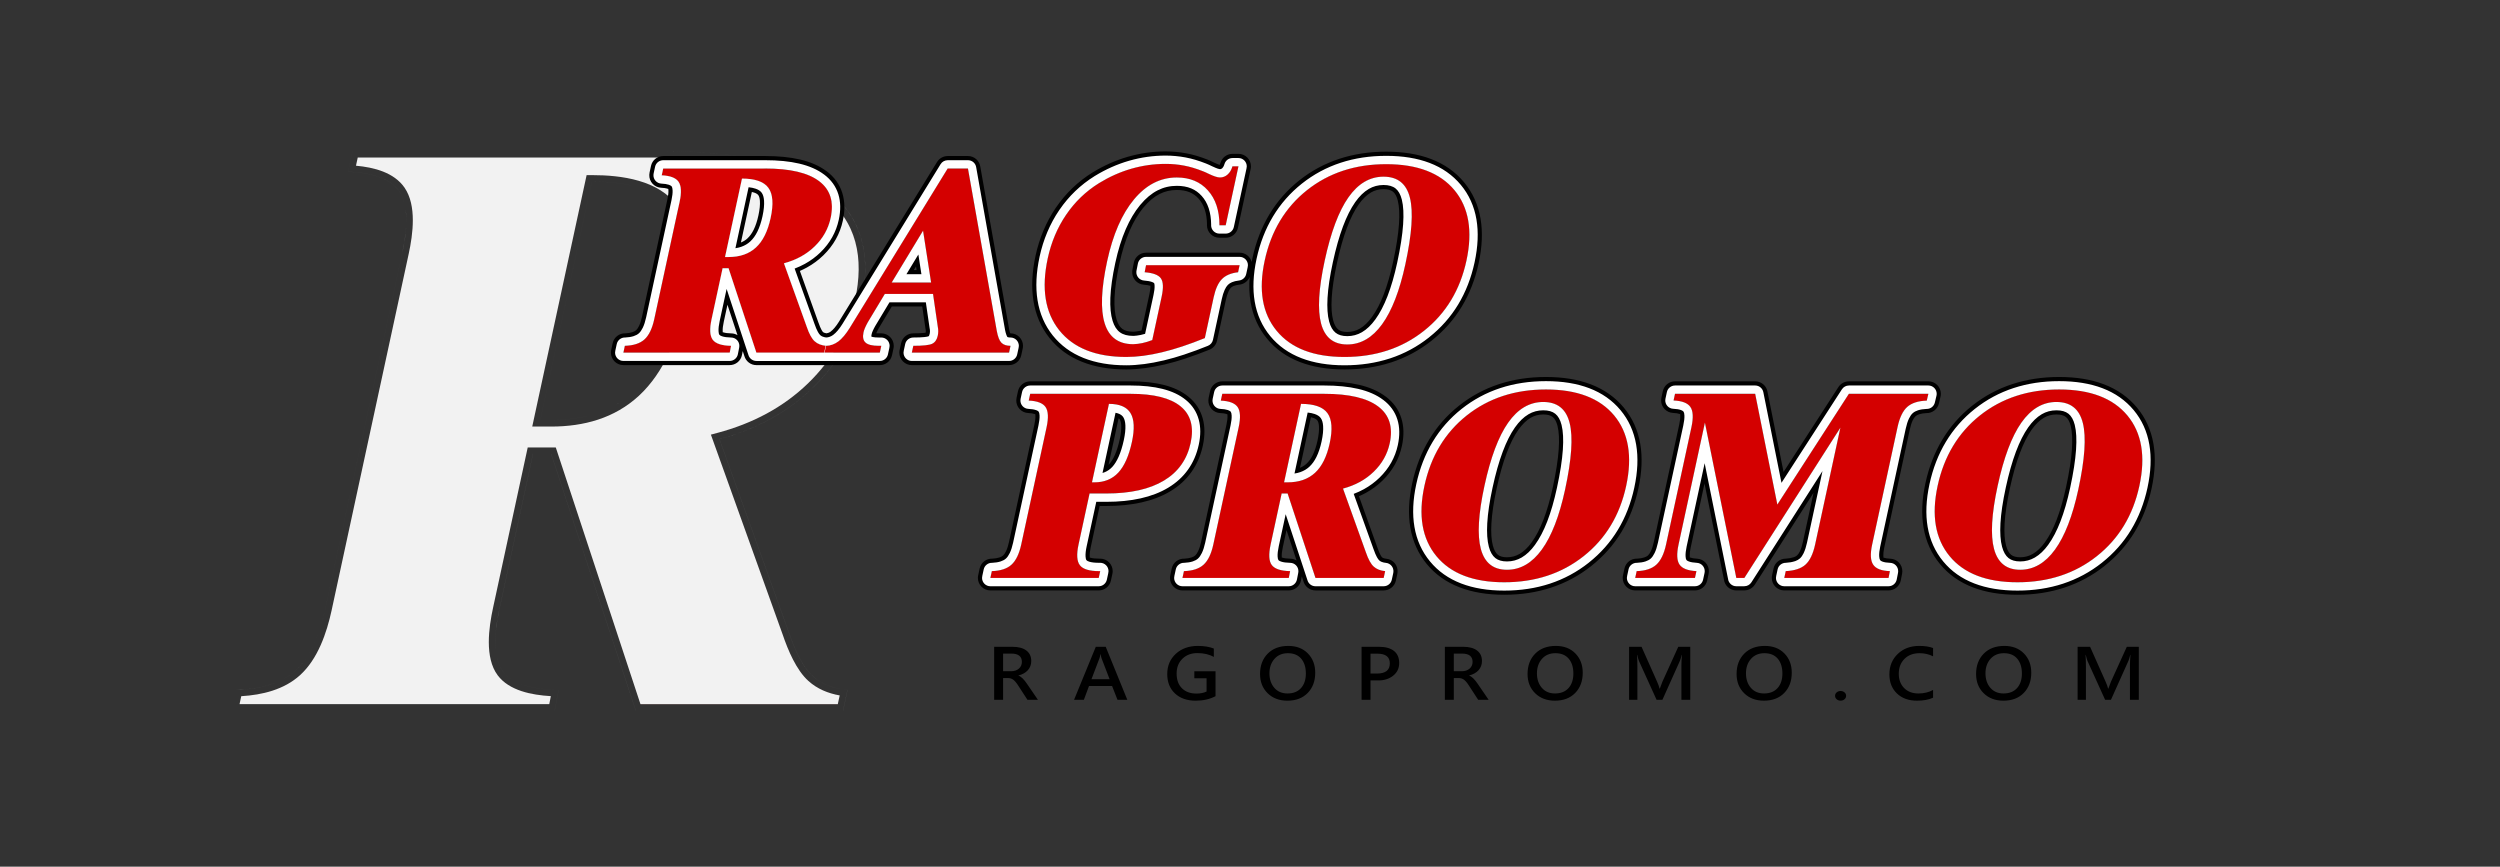 <?xml version="1.0" encoding="UTF-8"?>
<!DOCTYPE svg PUBLIC "-//W3C//DTD SVG 1.1//EN" "http://www.w3.org/Graphics/SVG/1.1/DTD/svg11.dtd">
<!-- Creator: CorelDRAW 2021 (64-Bit) -->
<svg xmlns="http://www.w3.org/2000/svg" xml:space="preserve" width="105.833mm" height="36.689mm" version="1.1" style="shape-rendering:geometricPrecision; text-rendering:geometricPrecision; image-rendering:optimizeQuality; fill-rule:evenodd; clip-rule:evenodd"
viewBox="0 0 10583.32 3668.88"
 xmlns:xlink="http://www.w3.org/1999/xlink"
 xmlns:xodm="http://www.corel.com/coreldraw/odm/2003">
 <rect x="0" y="0" width="10583.32" height="3668.88" fill="#333333" stroke="none"/>
 <defs>
  <style type="text/css">
   <![CDATA[
    .fil0 {fill:none}
    .fil3 {fill:#EC777E}
    .fil5 {fill:black}
    .fil1 {fill:#CCCCCC}
    .fil2 {fill:#F2F2F2}
    .fil7 {fill:white}
    .fil6 {fill:black;fill-rule:nonzero}
    .fil4 {fill:#D40000;fill-rule:nonzero}
   ]]>
  </style>
 </defs>
 <g id="图层_x0020_1">
  <polygon class="fil0" points="-0,0 10583.32,0 10583.32,3668.88 -0,3668.88 "/>
  <g>
   <path class="fil1" d="M2287.14 1778.35l45.98 0c67.6,0 128.94,-8.66 184.09,-26.02 -55.16,17.37 -116.48,26.03 -184.09,26.03l-45.99 0 218.33 -1009.65c78.04,0 144.13,8.41 198.38,25.26 -54.25,-16.84 -120.34,-25.25 -198.37,-25.25l-218.33 1009.63zm230.21 -26.06c1.74,-0.55 3.48,-1.11 5.22,-1.68 -1.74,0.57 -3.48,1.13 -5.22,1.68zm5.84 -1.88c1.57,-0.52 3.13,-1.04 4.69,-1.57 -1.56,0.53 -3.12,1.05 -4.69,1.57zm5.8 -1.95c0.73,-0.25 1.45,-0.5 2.18,-0.75 0.67,-0.23 1.34,-0.47 2.01,-0.71 -1.39,0.49 -2.79,0.98 -4.19,1.46zm5.69 -1.99c1.29,-0.46 2.57,-0.92 3.85,-1.39 -1.28,0.47 -2.56,0.93 -3.85,1.39zm5.57 -2.03c1.21,-0.45 2.42,-0.9 3.63,-1.36 -1.21,0.46 -2.42,0.91 -3.63,1.36zm5.48 -2.07c1.17,-0.45 2.33,-0.9 3.49,-1.36 -1.16,0.46 -2.32,0.91 -3.49,1.36zm5.4 -2.12c1.15,-0.46 2.29,-0.92 3.42,-1.38 -1.13,0.46 -2.27,0.92 -3.42,1.38zm5.33 -2.17c1.14,-0.47 2.27,-0.95 3.4,-1.43 -1.13,0.48 -2.26,0.96 -3.4,1.43zm5.27 -2.22c1.14,-0.49 2.29,-0.99 3.43,-1.49 -1.14,0.5 -2.29,1 -3.43,1.49zm5.19 -2.27c1.18,-0.52 2.35,-1.05 3.52,-1.58 -1.17,0.53 -2.34,1.06 -3.52,1.58zm5.13 -2.31c1.22,-0.56 2.43,-1.13 3.64,-1.7 -1.21,0.57 -2.42,1.14 -3.64,1.7zm5.08 -2.38c1.27,-0.59 2.53,-1.2 3.78,-1.81 -1.25,0.61 -2.51,1.22 -3.78,1.81zm5.03 -2.42c1.32,-0.64 2.64,-1.3 3.95,-1.96 -1.31,0.66 -2.63,1.32 -3.95,1.96zm4.97 -2.47c1.38,-0.7 2.76,-1.41 4.14,-2.12 -1.38,0.71 -2.76,1.42 -4.14,2.12zm4.92 -2.52c1.45,-0.76 2.9,-1.53 4.35,-2.3 -1.45,0.77 -2.9,1.54 -4.35,2.3zm4.87 -2.58c1.53,-0.82 3.05,-1.65 4.56,-2.49 -1.51,0.84 -3.03,1.67 -4.56,2.49zm4.84 -2.64c1.59,-0.88 3.18,-1.78 4.76,-2.68 -1.58,0.9 -3.17,1.8 -4.76,2.68zm4.79 -2.69c28.54,-16.28 54.93,-35.64 79.21,-58.09 44.32,-40.75 82.22,-92.85 113.67,-156.2 31.47,-63.39 56.53,-138.1 75.1,-224 19.31,-89.37 26.62,-166.25 21.87,-230.73 -0.07,-0.99 -0.15,-1.97 -0.23,-2.95 5.21,65.09 -2.01,142.93 -21.63,233.68 -37.15,171.76 -100.11,298.69 -188.77,380.21 -24.28,22.45 -50.68,41.8 -79.22,58.08zm289.61 -672.1c-0.15,-1.89 -0.31,-3.77 -0.48,-5.63 0.17,1.86 0.33,3.74 0.48,5.63zm-0.53 -6.18c-0.17,-1.75 -0.34,-3.49 -0.52,-5.22 0.18,1.73 0.35,3.47 0.52,5.22zm-0.61 -6.03c-0.18,-1.66 -0.36,-3.3 -0.56,-4.94 0.2,1.64 0.38,3.28 0.56,4.94zm-0.67 -5.9c-0.2,-1.6 -0.4,-3.19 -0.61,-4.77 0.21,1.58 0.41,3.17 0.61,4.77zm-0.74 -5.77c-0.21,-1.58 -0.43,-3.15 -0.66,-4.71 0.23,1.56 0.45,3.13 0.66,4.71zm-0.8 -5.65c-0.24,-1.59 -0.48,-3.16 -0.74,-4.73 0.26,1.57 0.5,3.14 0.74,4.73zm-0.87 -5.55c-0.26,-1.61 -0.54,-3.22 -0.82,-4.82 0.28,1.6 0.56,3.21 0.82,4.82zm-0.93 -5.44c-0.3,-1.66 -0.6,-3.31 -0.92,-4.95 0.32,1.64 0.63,3.29 0.92,4.95zm-0.99 -5.36c-0.34,-1.71 -0.68,-3.42 -1.03,-5.11 0.35,1.69 0.69,3.4 1.03,5.11zm-1.07 -5.27c-8.39,-40.15 -22.75,-74.22 -43.07,-102.24 -19.42,-26.77 -45.08,-49.03 -77.01,-66.79 31.93,17.75 57.59,40 77.02,66.78 20.33,28.03 34.68,62.1 43.06,102.25zm-120.19 -169.09c-1.42,-0.78 -2.84,-1.56 -4.28,-2.33 1.44,0.77 2.86,1.55 4.28,2.33zm-4.62 -2.51c-1.36,-0.72 -2.74,-1.44 -4.13,-2.16 1.39,0.72 2.77,1.44 4.13,2.16zm-4.69 -2.44c-1.32,-0.67 -2.65,-1.34 -3.99,-2 1.34,0.66 2.67,1.33 3.99,2zm-4.78 -2.38c-1.27,-0.62 -2.55,-1.24 -3.85,-1.85 1.3,0.61 2.58,1.23 3.85,1.85zm-4.85 -2.32c-1.23,-0.57 -2.47,-1.14 -3.72,-1.7 1.25,0.56 2.49,1.13 3.72,1.7zm-4.93 -2.25c-1.2,-0.53 -2.4,-1.06 -3.61,-1.58 1.21,0.52 2.41,1.05 3.61,1.58zm-4.99 -2.18c-1.18,-0.5 -2.35,-0.99 -3.54,-1.48 1.19,0.49 2.36,0.98 3.54,1.48zm-5.05 -2.11c-1.17,-0.47 -2.34,-0.94 -3.51,-1.41 1.17,0.47 2.34,0.94 3.51,1.41zm-5.11 -2.03c-1.17,-0.46 -2.35,-0.92 -3.54,-1.37 1.19,0.45 2.37,0.91 3.54,1.37zm-5.15 -1.97c-1.21,-0.45 -2.43,-0.9 -3.65,-1.34 1.22,0.44 2.44,0.89 3.65,1.34zm-5.2 -1.9c-0.62,-0.22 -1.24,-0.44 -1.87,-0.66 -0.67,-0.24 -1.35,-0.47 -2.03,-0.7 1.31,0.45 2.61,0.9 3.9,1.36zm-5.13 -1.79c-1.47,-0.49 -2.94,-0.98 -4.42,-1.47 1.48,0.49 2.96,0.98 4.42,1.47zm-5.17 -1.71c-1.64,-0.54 -3.3,-1.07 -4.96,-1.59 1.66,0.52 3.32,1.05 4.96,1.59zm-594.83 1782.15c-13.66,63.17 -19.27,116.76 -16.87,160.78 0.19,3.44 0.42,6.82 0.71,10.14 -3.96,-45.87 1.42,-102.81 16.15,-170.92l141.9 -656.2 76.86 0 358.37 1086.5 877.48 0 18.89 -87.34c-61.05,-5.82 -110.47,-25.04 -146.97,-58.23 -36.61,-32.61 -70.42,-94.32 -101.11,-184l-294.34 -819.82c158.83,-42.5 291.03,-115.29 396.57,-218.34 106.26,-103.65 174.5,-225.34 204.72,-365.08 0.23,-1.06 0.44,-2.12 0.67,-3.18 0.23,-1.1 0.46,-2.19 0.69,-3.28 0.44,-2.14 0.88,-4.28 1.3,-6.41 0.21,-1.05 0.42,-2.09 0.62,-3.14 0.42,-2.17 0.83,-4.32 1.23,-6.48 0.19,-1 0.38,-2 0.56,-3 0.4,-2.19 0.79,-4.38 1.16,-6.56 0.17,-0.94 0.33,-1.88 0.48,-2.82 0.38,-2.24 0.75,-4.46 1.1,-6.69 0.14,-0.87 0.28,-1.75 0.42,-2.62 0.35,-2.28 0.69,-4.55 1.02,-6.82 0.12,-0.8 0.24,-1.61 0.35,-2.41 0.33,-2.33 0.65,-4.64 0.95,-6.95 0.1,-0.74 0.2,-1.48 0.29,-2.22 0.31,-2.36 0.6,-4.72 0.87,-7.07 0.08,-0.68 0.16,-1.35 0.24,-2.02 0.28,-2.41 0.54,-4.81 0.78,-7.2 0.07,-0.61 0.13,-1.22 0.19,-1.83 0.25,-2.44 0.48,-4.88 0.69,-7.3 0.05,-0.56 0.1,-1.11 0.15,-1.67 0.21,-2.47 0.41,-4.94 0.59,-7.4 0.04,-0.5 0.07,-1 0.11,-1.49 0.18,-2.51 0.34,-5 0.49,-7.48 0.03,-0.46 0.05,-0.91 0.08,-1.36 0.14,-2.52 0.27,-5.04 0.38,-7.54 0.01,-0.41 0.03,-0.83 0.05,-1.24 0.1,-2.53 0.19,-5.06 0.26,-7.57 0.01,-0.38 0.02,-0.76 0.03,-1.14 0.07,-2.54 0.12,-5.07 0.15,-7.6 0,-0.35 0.01,-0.7 0.01,-1.05 0.03,-2.54 0.04,-5.07 0.03,-7.59 0,-0.34 0,-0.67 0,-1.01 -0.02,-2.52 -0.05,-5.04 -0.1,-7.54 -0.01,-0.34 -0.01,-0.67 -0.02,-1 -0.05,-2.5 -0.13,-5 -0.22,-7.48 -0.01,-0.33 -0.02,-0.66 -0.03,-0.99 -0.1,-2.47 -0.21,-4.94 -0.34,-7.39 -0.02,-0.35 -0.04,-0.69 -0.06,-1.03 -0.13,-2.43 -0.28,-4.86 -0.45,-7.27 -0.03,-0.36 -0.05,-0.72 -0.08,-1.08 -0.17,-2.39 -0.36,-4.77 -0.57,-7.15 -0.03,-0.38 -0.06,-0.76 -0.1,-1.14 -0.21,-2.34 -0.44,-4.67 -0.68,-6.99 -0.04,-0.41 -0.09,-0.83 -0.13,-1.25 -0.25,-2.27 -0.51,-4.54 -0.79,-6.8 -0.05,-0.46 -0.11,-0.91 -0.16,-1.36 -0.28,-2.21 -0.58,-4.42 -0.89,-6.61 -0.07,-0.5 -0.14,-1 -0.21,-1.5 -0.31,-2.14 -0.63,-4.27 -0.97,-6.39 -0.09,-0.55 -0.17,-1.1 -0.26,-1.65 -0.34,-2.06 -0.69,-4.12 -1.06,-6.16 -0.1,-0.61 -0.21,-1.21 -0.32,-1.81 -0.36,-1.98 -0.74,-3.96 -1.13,-5.93 -0.13,-0.66 -0.26,-1.31 -0.39,-1.97 -0.39,-1.9 -0.78,-3.8 -1.19,-5.69 -0.16,-0.72 -0.31,-1.43 -0.47,-2.14 -0.41,-1.82 -0.82,-3.64 -1.25,-5.45 -0.18,-0.77 -0.37,-1.54 -0.55,-2.31 -0.43,-1.74 -0.86,-3.48 -1.3,-5.21 -0.22,-0.82 -0.43,-1.65 -0.65,-2.47 -0.43,-1.66 -0.88,-3.32 -1.34,-4.97 -0.25,-0.88 -0.49,-1.76 -0.74,-2.64 -0.45,-1.59 -0.91,-3.17 -1.39,-4.75 -0.27,-0.93 -0.55,-1.85 -0.83,-2.78 -0.47,-1.51 -0.94,-3.01 -1.42,-4.52 -0.31,-0.98 -0.63,-1.97 -0.95,-2.95 -0.47,-1.43 -0.95,-2.85 -1.43,-4.27 -0.36,-1.04 -0.72,-2.07 -1.08,-3.11 -0.48,-1.36 -0.96,-2.72 -1.46,-4.08 -0.39,-1.07 -0.78,-2.14 -1.18,-3.2 -0.49,-1.32 -0.99,-2.63 -1.49,-3.94 -0.42,-1.09 -0.85,-2.17 -1.28,-3.26 -0.51,-1.28 -1.02,-2.55 -1.54,-3.82 -0.45,-1.1 -0.9,-2.19 -1.36,-3.28 -0.53,-1.25 -1.06,-2.51 -1.61,-3.75 -0.47,-1.1 -0.95,-2.18 -1.43,-3.27 -0.55,-1.24 -1.11,-2.47 -1.67,-3.7 -0.5,-1.08 -1,-2.16 -1.5,-3.24 -0.58,-1.23 -1.16,-2.45 -1.75,-3.68 -0.51,-1.06 -1.03,-2.12 -1.55,-3.17 -0.61,-1.23 -1.22,-2.45 -1.84,-3.67 -0.53,-1.04 -1.06,-2.07 -1.6,-3.11 -0.64,-1.23 -1.29,-2.45 -1.94,-3.68 -0.54,-1.01 -1.09,-2.01 -1.64,-3.02 -0.67,-1.23 -1.35,-2.46 -2.04,-3.69 -0.55,-0.98 -1.1,-1.96 -1.66,-2.93 -0.71,-1.24 -1.43,-2.48 -2.16,-3.71 -0.56,-0.95 -1.12,-1.9 -1.69,-2.84 -0.75,-1.25 -1.5,-2.49 -2.27,-3.73 -0.56,-0.92 -1.13,-1.84 -1.71,-2.75 -0.78,-1.25 -1.58,-2.5 -2.38,-3.75 -0.58,-0.89 -1.15,-1.77 -1.73,-2.66 -0.83,-1.26 -1.67,-2.51 -2.51,-3.77 -0.58,-0.85 -1.16,-1.71 -1.75,-2.56 -0.87,-1.27 -1.74,-2.53 -2.63,-3.79 -0.58,-0.83 -1.17,-1.65 -1.76,-2.47 -0.91,-1.27 -1.83,-2.54 -2.75,-3.8 -0.59,-0.8 -1.18,-1.6 -1.78,-2.4 -0.95,-1.27 -1.91,-2.54 -2.88,-3.81 -0.59,-0.77 -1.19,-1.54 -1.78,-2.31 -1,-1.28 -2,-2.55 -3.01,-3.81 -0.6,-0.75 -1.2,-1.5 -1.8,-2.25 -1.03,-1.27 -2.08,-2.54 -3.13,-3.81 -0.6,-0.72 -1.2,-1.44 -1.81,-2.17 -1.08,-1.27 -2.16,-2.54 -3.26,-3.81 -0.6,-0.7 -1.21,-1.4 -1.82,-2.1 -1.12,-1.27 -2.25,-2.54 -3.38,-3.8 -0.61,-0.68 -1.23,-1.36 -1.84,-2.04 -1.16,-1.27 -2.33,-2.53 -3.51,-3.79 -0.61,-0.66 -1.23,-1.32 -1.85,-1.98 -1.2,-1.26 -2.41,-2.53 -3.63,-3.78 -0.62,-0.64 -1.24,-1.28 -1.86,-1.91 -1.25,-1.27 -2.5,-2.53 -3.77,-3.78 -0.62,-0.62 -1.24,-1.23 -1.86,-1.84 -1.29,-1.27 -2.59,-2.53 -3.9,-3.78 -0.62,-0.59 -1.24,-1.18 -1.87,-1.77 -1.33,-1.27 -2.68,-2.52 -4.04,-3.78 -0.62,-0.56 -1.24,-1.13 -1.85,-1.69 -1.39,-1.27 -2.8,-2.53 -4.21,-3.79 -0.6,-0.53 -1.21,-1.07 -1.82,-1.61 -1.45,-1.27 -2.91,-2.54 -4.38,-3.8 -0.59,-0.51 -1.18,-1.01 -1.78,-1.51 -1.51,-1.29 -3.04,-2.57 -4.58,-3.84 -0.56,-0.47 -1.13,-0.93 -1.7,-1.4 -1.59,-1.3 -3.19,-2.59 -4.8,-3.88 -0.53,-0.43 -1.07,-0.85 -1.6,-1.28 -1.68,-1.32 -3.36,-2.63 -5.06,-3.94 -0.49,-0.38 -0.98,-0.75 -1.47,-1.13 -0.87,-0.67 -1.73,-1.34 -2.61,-2 -0.9,-0.69 -1.82,-1.36 -2.74,-2.04 -0.43,-0.32 -0.86,-0.64 -1.29,-0.96 -1.88,-1.4 -3.77,-2.79 -5.68,-4.17 -0.36,-0.25 -0.71,-0.51 -1.07,-0.76 -1.99,-1.43 -4,-2.86 -6.03,-4.27 -0.28,-0.2 -0.56,-0.39 -0.85,-0.59 -2.11,-1.46 -4.23,-2.91 -6.38,-4.36 -0.21,-0.14 -0.42,-0.28 -0.63,-0.42 -2.22,-1.49 -4.45,-2.96 -6.71,-4.43 -0.15,-0.09 -0.3,-0.19 -0.45,-0.29 -2.31,-1.5 -4.65,-2.99 -7,-4.47l-0.29 -0.18c-2.41,-1.51 -4.84,-3 -7.29,-4.49l-0.15 -0.09c-2.5,-1.51 -5.01,-3.01 -7.55,-4.49l-0.02 -0.01c-23.09,-13.51 -47.91,-25.94 -74.49,-37.28l-0.01 -0.01c-2.93,-1.25 -5.89,-2.49 -8.86,-3.71l-0.11 -0.05c-2.94,-1.21 -5.9,-2.41 -8.88,-3.59l-0.24 -0.1c-2.94,-1.17 -5.91,-2.32 -8.89,-3.47l-0.35 -0.13c-2.94,-1.13 -5.9,-2.24 -8.88,-3.34 -0.17,-0.07 -0.34,-0.13 -0.5,-0.19 -2.94,-1.08 -5.9,-2.16 -8.88,-3.22l-0.63 -0.22c-2.94,-1.05 -5.9,-2.08 -8.88,-3.11 -0.25,-0.08 -0.5,-0.17 -0.74,-0.25 -2.95,-1.01 -5.92,-2.01 -8.9,-3 -0.29,-0.09 -0.57,-0.18 -0.85,-0.28 -2.96,-0.97 -5.94,-1.94 -8.93,-2.89 -0.32,-0.1 -0.63,-0.2 -0.95,-0.3 -2.97,-0.94 -5.96,-1.88 -8.97,-2.8 -0.34,-0.1 -0.68,-0.21 -1.01,-0.31 -3,-0.91 -6.02,-1.82 -9.06,-2.71 -0.35,-0.11 -0.7,-0.21 -1.05,-0.31 -3.04,-0.89 -6.09,-1.77 -9.17,-2.64 -0.34,-0.1 -0.68,-0.2 -1.03,-0.3 -3.09,-0.87 -6.2,-1.73 -9.33,-2.58 -0.33,-0.09 -0.66,-0.18 -0.99,-0.27 -3.16,-0.86 -6.34,-1.7 -9.54,-2.54 -0.29,-0.07 -0.58,-0.15 -0.87,-0.22 -3.25,-0.85 -6.52,-1.68 -9.82,-2.51l-0.68 -0.17c-3.38,-0.84 -6.77,-1.67 -10.19,-2.49l-0.4 -0.1c-116.9,-27.97 -256.46,-41.93 -418.7,-41.93l-1311.25 0 -18.89 87.34c109.62,4.66 181.6,32.61 216.64,83.27 10.1,14.82 17.67,32.57 22.69,53.26 -5.02,-20.68 -12.6,-38.43 -22.7,-53.25 -17.54,-25.37 -44.38,-45.07 -80.55,-58.96 -36.03,-13.85 -81.38,-21.99 -136.08,-24.31 0,0 -0.01,-0.01 -0.01,-0.01l18.89 -87.34c0,0 0.01,-0.01 0.01,-0.01l1311.25 0c159.83,0 297.67,13.55 413.49,40.69 115.82,27.15 209.65,67.92 281.43,122.35 71.79,54.1 120,120.6 144.66,199.35 24.7,78.85 25.83,170.05 3.47,273.46 -15.1,69.86 -39.74,135.24 -73.85,196.07 -34.12,60.85 -77.76,117.22 -130.87,169.02 -52.75,51.51 -112.22,95.49 -178.32,131.88 -66.08,36.38 -138.85,65.22 -218.25,86.46l294.34 819.81c15.36,44.89 31.52,82.8 48.4,113.53 16.84,30.63 34.43,54.18 52.71,70.46 18.16,16.51 39.53,29.58 63.91,39.24 24.63,9.75 52.39,16.08 83.05,18.99 0,0 0.01,0.01 0.01,0.01l-18.89 87.34c0,0 -0.01,0.01 -0.01,0.01l-877.48 0c0,0 -0.01,-0.01 -0.01,-0.01l-358.37 -1086.49 -76.84 0 -141.9 656.19zm-16.16 170.93c0.11,1.26 0.23,2.52 0.35,3.76 -0.12,-1.24 -0.24,-2.5 -0.35,-3.76zm0.39 4.16c0.11,1.13 0.23,2.26 0.36,3.38 -0.13,-1.12 -0.25,-2.25 -0.36,-3.38zm0.43 4.03c0.12,1.05 0.24,2.09 0.37,3.12 -0.13,-1.03 -0.25,-2.07 -0.37,-3.12zm0.47 3.92c0.13,0.99 0.27,1.98 0.4,2.97 -0.13,-0.99 -0.27,-1.98 -0.4,-2.97zm0.52 3.81c0.14,0.97 0.28,1.94 0.43,2.9 -0.15,-0.96 -0.29,-1.93 -0.43,-2.9zm0.56 3.73c0.16,0.97 0.31,1.93 0.48,2.89 -0.17,-0.96 -0.32,-1.92 -0.48,-2.89zm0.6 3.63c0.17,0.99 0.35,1.97 0.53,2.94 -0.18,-0.97 -0.36,-1.95 -0.53,-2.94zm0.65 3.57c0.19,1.01 0.39,2.02 0.59,3.03 -0.2,-1.01 -0.4,-2.02 -0.59,-3.03zm0.68 3.49c0.22,1.05 0.44,2.1 0.67,3.14 -0.23,-1.04 -0.45,-2.09 -0.67,-3.14zm0.73 3.43c0.24,1.1 0.49,2.19 0.75,3.27 -0.26,-1.08 -0.51,-2.17 -0.75,-3.27zm0.77 3.36c5.3,22.28 13.57,41.04 24.81,56.28 18.74,25.03 47.68,44.12 86.97,57.21 39.3,13.09 89.02,20.25 149.31,21.4 0,0 0.01,0.01 0.01,0.01l-17.14 87.34c0,0 -0.01,0.01 -0.01,0.01l-1367.73 0c0,0 -0.01,-0.01 -0.01,-0.01l18.89 -87.34c0,0 0.01,-0.01 0.01,-0.01 55.67,-1.74 104.52,-9.47 146.57,-23.22 7.21,-2.35 14.22,-4.89 21.02,-7.6 -46.55,18.54 -102.36,28.78 -167.59,30.83l-18.89 87.34 1367.73 0 17.14 -87.34c-120.6,-2.33 -198.79,-28.53 -236.29,-78.61 -11.24,-15.25 -19.51,-34.01 -24.8,-56.29zm-937.18 104.02c1.18,-0.47 2.36,-0.94 3.52,-1.42 -1.16,0.48 -2.34,0.95 -3.52,1.42zm3.77 -1.53c1.14,-0.47 2.27,-0.94 3.39,-1.42 -1.12,0.48 -2.25,0.95 -3.39,1.42zm3.69 -1.55c1.12,-0.47 2.23,-0.95 3.33,-1.44 -1.1,0.49 -2.21,0.97 -3.33,1.44zm3.62 -1.57c1.12,-0.49 2.23,-0.99 3.34,-1.49 -1.11,0.5 -2.22,1 -3.34,1.49zm3.55 -1.59c1.14,-0.52 2.27,-1.05 3.39,-1.58 -1.12,0.53 -2.25,1.06 -3.39,1.58zm3.48 -1.62c25.26,-11.9 47.48,-26.55 66.69,-43.95 28.64,-25.95 53.5,-60.68 74.46,-104.13 20.9,-43.33 37.98,-95.39 51.11,-156.14l326.24 -1508.63c13.13,-60.73 18.55,-112.63 16.35,-155.74 -0.45,-8.77 -1.21,-17.17 -2.29,-25.22 6.39,47.59 1.76,107.87 -14.05,180.96l-326.24 1508.63c-26.32,121.7 -68.37,208.45 -125.57,260.28 -19.21,17.4 -41.43,32.04 -66.7,43.94zm532.55 -1993.93c-0.16,-1.17 -0.33,-2.34 -0.5,-3.5 0.17,1.16 0.34,2.33 0.5,3.5zm-0.54 -3.8c-0.17,-1.11 -0.34,-2.21 -0.52,-3.3 0.18,1.09 0.35,2.19 0.52,3.3zm-0.58 -3.69c-0.18,-1.07 -0.36,-2.13 -0.54,-3.19 0.18,1.06 0.36,2.12 0.54,3.19zm-0.62 -3.61c-0.19,-1.04 -0.38,-2.09 -0.58,-3.12 0.2,1.03 0.39,2.08 0.58,3.12zm-0.66 -3.52c-0.2,-1.04 -0.41,-2.08 -0.62,-3.11 0.21,1.03 0.42,2.07 0.62,3.11zm-0.7 -3.46c-0.22,-1.05 -0.44,-2.09 -0.68,-3.12 0.24,1.03 0.46,2.07 0.68,3.12zm-0.73 -3.37c-0.24,-1.07 -0.49,-2.13 -0.75,-3.19 0.26,1.06 0.51,2.12 0.75,3.19z"/>
  </g>
  <g>
   <path class="fil2" d="M2711.22 2980.68l835.52 0 7.95 -36.75c-48.69,-8.64 -94.73,-27.28 -132.23,-61.02 -51.75,-46.54 -86.66,-131.01 -108.67,-195.31l-304.35 -847.67 28.8 -7.71c145.01,-38.8 276.6,-106.16 384.51,-211.47 100.28,-97.87 167.43,-214.22 197.07,-351.25 37.89,-175.2 9.99,-333.36 -137.87,-445.15 -176.95,-133.78 -464.68,-157.48 -678.36,-157.48l-1289.14 0 -7.49 34.63c76.17,6.81 161.42,28.52 205.72,93.04 51.86,75.53 35.59,196.57 17.45,280.42l-326.23 1508.63c-20.88,96.55 -58.73,206.65 -133.95,274.8 -67.52,61.18 -159.51,83.43 -248.61,88.8l-7.25 33.49 1311.2 0 6.62 -33.73c-80.61,-4.63 -176.58,-22.99 -225.22,-88.44 -55.67,-74.92 -37.53,-201.93 -19.24,-286.5l146.58 -677.83 118.8 0 358.39 1086.5zm-458.06 -1174.91l230.18 -1064.47 22.12 0c125.75,0 282.83,20.68 362.62,130.69 80.62,111.12 60.39,283.59 33.25,409.09 -30.82,142.51 -87.37,293.53 -196.97,394.58 -103.07,95.03 -233.15,130.11 -371.24,130.11l-79.96 0z"/>
   <path id="_1" class="fil3" d="M3512.42 1515.78l0.02 -0.03c1.2,-1.72 2.4,-3.43 3.58,-5.16l0.03 -0.04c1.19,-1.73 2.37,-3.46 3.55,-5.2l0 0c38.84,-57.6 68.46,-120.33 88.24,-188.49l0.02 -0.07c0.59,-2.04 1.18,-4.07 1.75,-6.12l0.03 -0.12c0.57,-2.04 1.14,-4.08 1.69,-6.13l0.03 -0.1c3.09,-11.45 5.92,-23.06 8.46,-34.82 0.27,-1.26 0.53,-2.52 0.8,-3.78 0.04,-0.2 0.08,-0.41 0.13,-0.61 7.16,-34.06 11.82,-67.46 13.56,-99.99 -1.81,33.93 -6.79,68.81 -14.48,104.38 -14.81,68.51 -39.03,131.87 -72.05,190.31 -33.02,58.45 -74.9,112.04 -125.02,160.95 -52.38,51.12 -110.39,93.33 -172.8,127.65 -66.08,36.34 -137.14,63.87 -211.72,83.82l-28.79 7.71 304.35 847.66c10.99,32.14 25.24,69.35 43.18,104.32 17.94,34.95 39.61,67.71 65.49,90.98 17.95,16.15 37.86,28.85 59.05,38.63 23.11,10.65 47.79,17.9 73.17,22.39 0,0 0.01,0.01 0.01,0.01l-7.95 36.75c0,0 -0.01,0.01 -0.01,0.01l-835.52 0c0,0 -0.01,-0.01 -0.01,-0.01l-358.39 -1086.49 -118.78 0 -146.58 677.82c-8.98,41.54 -17.92,93.35 -18.12,144.16 0.18,-50.82 9.12,-102.61 18.11,-144.16l146.58 -677.83 118.8 0 358.39 1086.5 835.52 0 7.95 -36.75c-48.69,-8.64 -94.73,-27.28 -132.23,-61.02 -51.75,-46.54 -86.66,-131.01 -108.67,-195.31l-304.35 -847.67 28.8 -7.71c145.01,-38.8 276.6,-106.16 384.51,-211.47 33.69,-32.88 63.63,-67.84 89.67,-104.97zm116.8 -452.87c-0.02,-0.13 -0.05,-0.26 -0.07,-0.4 -0.37,-2.24 -0.76,-4.47 -1.17,-6.7 -0.05,-0.26 -0.1,-0.53 -0.15,-0.8 -0.39,-2.09 -0.79,-4.17 -1.21,-6.25 -0.08,-0.4 -0.16,-0.8 -0.25,-1.2 -0.4,-1.94 -0.81,-3.89 -1.24,-5.82 -0.12,-0.53 -0.23,-1.05 -0.35,-1.58 -0.41,-1.8 -0.83,-3.61 -1.26,-5.41 -0.16,-0.64 -0.32,-1.28 -0.47,-1.93 -0.42,-1.68 -0.84,-3.35 -1.28,-5.02 -0.2,-0.76 -0.4,-1.51 -0.59,-2.26 -0.42,-1.56 -0.85,-3.11 -1.29,-4.67 -0.24,-0.85 -0.48,-1.69 -0.72,-2.54 -0.42,-1.46 -0.86,-2.92 -1.3,-4.37 -0.27,-0.92 -0.55,-1.83 -0.84,-2.75 -0.43,-1.38 -0.87,-2.77 -1.32,-4.15 -0.31,-0.97 -0.63,-1.93 -0.95,-2.89 -0.44,-1.33 -0.9,-2.66 -1.36,-3.99 -0.34,-0.99 -0.69,-1.98 -1.04,-2.98 -0.46,-1.29 -0.93,-2.59 -1.41,-3.88 -0.37,-1 -0.75,-2 -1.13,-3.01 -0.48,-1.27 -0.97,-2.55 -1.47,-3.82 -0.4,-1 -0.8,-2 -1.2,-2.99 -0.51,-1.27 -1.03,-2.54 -1.56,-3.81 -0.41,-0.98 -0.82,-1.96 -1.24,-2.94 -0.55,-1.28 -1.1,-2.55 -1.66,-3.82 -0.43,-0.96 -0.85,-1.92 -1.29,-2.87 -0.58,-1.29 -1.17,-2.57 -1.77,-3.85 -0.43,-0.93 -0.87,-1.86 -1.31,-2.78 -0.62,-1.3 -1.26,-2.6 -1.9,-3.9 -0.44,-0.89 -0.88,-1.78 -1.33,-2.67 -0.66,-1.33 -1.34,-2.65 -2.03,-3.97 -0.44,-0.85 -0.88,-1.69 -1.33,-2.54 -0.72,-1.35 -1.45,-2.69 -2.18,-4.04 -0.44,-0.8 -0.89,-1.61 -1.34,-2.41 -0.76,-1.38 -1.54,-2.75 -2.33,-4.12 -0.44,-0.76 -0.88,-1.52 -1.33,-2.28 -0.82,-1.4 -1.65,-2.8 -2.49,-4.19 -0.44,-0.72 -0.88,-1.44 -1.32,-2.16 -0.87,-1.42 -1.76,-2.84 -2.66,-4.26 -0.43,-0.68 -0.86,-1.35 -1.3,-2.03 -0.93,-1.45 -1.88,-2.89 -2.83,-4.33 -0.43,-0.64 -0.85,-1.27 -1.28,-1.91 -0.99,-1.47 -1.99,-2.93 -3.01,-4.38 -0.42,-0.61 -0.84,-1.21 -1.26,-1.81 -1.05,-1.48 -2.11,-2.96 -3.18,-4.43 -0.42,-0.57 -0.83,-1.14 -1.25,-1.7 -1.1,-1.5 -2.22,-2.98 -3.35,-4.46 -0.41,-0.55 -0.83,-1.09 -1.24,-1.63 -1.16,-1.5 -2.33,-2.99 -3.51,-4.48 -0.41,-0.52 -0.83,-1.03 -1.25,-1.55 -1.2,-1.5 -2.42,-2.99 -3.66,-4.48 -0.41,-0.5 -0.83,-1 -1.25,-1.51 -1.26,-1.49 -2.53,-2.98 -3.81,-4.46 -0.42,-0.49 -0.85,-0.97 -1.27,-1.46 -1.31,-1.49 -2.62,-2.97 -3.96,-4.44 -0.43,-0.48 -0.86,-0.96 -1.29,-1.43 -1.35,-1.48 -2.71,-2.94 -4.09,-4.41 -0.44,-0.47 -0.89,-0.94 -1.33,-1.41 -1.39,-1.46 -2.79,-2.91 -4.21,-4.35 -0.46,-0.47 -0.92,-0.94 -1.38,-1.41 -1.43,-1.43 -2.87,-2.86 -4.32,-4.29 -0.48,-0.47 -0.96,-0.94 -1.45,-1.41 -1.45,-1.41 -2.93,-2.82 -4.41,-4.22 -0.51,-0.47 -1.02,-0.95 -1.52,-1.42 -1.49,-1.39 -2.99,-2.77 -4.51,-4.14 -0.53,-0.48 -1.07,-0.96 -1.6,-1.44 -1.51,-1.36 -3.05,-2.71 -4.59,-4.06 -0.57,-0.49 -1.13,-0.97 -1.7,-1.46 -1.53,-1.33 -3.09,-2.65 -4.66,-3.96 -0.6,-0.5 -1.2,-1 -1.8,-1.5 -1.56,-1.29 -3.14,-2.58 -4.72,-3.86 -0.64,-0.51 -1.28,-1.02 -1.92,-1.53 -1.58,-1.26 -3.18,-2.51 -4.78,-3.76 -0.68,-0.52 -1.35,-1.04 -2.03,-1.56 -0.8,-0.62 -1.6,-1.25 -2.41,-1.86 -0.69,-0.52 -1.4,-1.03 -2.1,-1.55 -1.38,-1.03 -2.76,-2.06 -4.15,-3.07 -1.44,-1.06 -2.89,-2.1 -4.34,-3.14 -1.36,-0.97 -2.72,-1.93 -4.08,-2.88 -1.52,-1.06 -3.04,-2.12 -4.57,-3.16 -1.33,-0.91 -2.67,-1.81 -4.01,-2.71 -1.59,-1.06 -3.18,-2.12 -4.79,-3.17 -1.31,-0.85 -2.62,-1.7 -3.94,-2.55 -1.66,-1.06 -3.33,-2.12 -5,-3.17 -1.29,-0.8 -2.58,-1.6 -3.88,-2.4 -1.73,-1.06 -3.46,-2.11 -5.2,-3.15 -1.27,-0.76 -2.55,-1.52 -3.83,-2.28 -1.79,-1.05 -3.58,-2.09 -5.38,-3.12 -1.26,-0.72 -2.53,-1.44 -3.79,-2.16 -1.85,-1.03 -3.7,-2.06 -5.55,-3.08 -1.26,-0.69 -2.51,-1.38 -3.77,-2.06 -1.89,-1.02 -3.79,-2.03 -5.69,-3.03 -1.26,-0.66 -2.51,-1.32 -3.77,-1.97 -1.93,-1 -3.87,-1.99 -5.81,-2.97 -1.26,-0.64 -2.52,-1.27 -3.78,-1.89 -1.96,-0.98 -3.94,-1.95 -5.92,-2.9 -1.26,-0.61 -2.53,-1.22 -3.8,-1.83 -1.99,-0.95 -4,-1.89 -6.01,-2.82 -1.27,-0.59 -2.55,-1.18 -3.83,-1.76 -2.02,-0.93 -4.05,-1.84 -6.08,-2.75 -1.29,-0.57 -2.59,-1.14 -3.89,-1.71 -2.03,-0.89 -4.07,-1.77 -6.12,-2.65 -1.32,-0.56 -2.64,-1.12 -3.96,-1.67 -2.04,-0.86 -4.09,-1.71 -6.15,-2.55 -1.35,-0.55 -2.69,-1.1 -4.04,-1.64 -2.05,-0.83 -4.11,-1.64 -6.17,-2.45 -1.37,-0.54 -2.75,-1.08 -4.13,-1.61 -2.05,-0.79 -4.1,-1.58 -6.16,-2.35 -1.42,-0.53 -2.83,-1.06 -4.25,-1.59 -2.04,-0.75 -4.08,-1.5 -6.13,-2.24 -1.46,-0.52 -2.92,-1.04 -4.38,-1.56 -2.02,-0.72 -4.05,-1.43 -6.09,-2.14 -1.5,-0.51 -3,-1.03 -4.51,-1.54 -2.01,-0.68 -4.02,-1.36 -6.03,-2.03 -1.55,-0.51 -3.09,-1.02 -4.64,-1.52 -2,-0.65 -4,-1.3 -6,-1.93 -1.58,-0.51 -3.17,-1.01 -4.76,-1.5 -1.98,-0.62 -3.96,-1.23 -5.94,-1.84 -1.63,-0.49 -3.26,-0.98 -4.89,-1.47 -1.96,-0.59 -3.92,-1.17 -5.89,-1.74 -1.67,-0.49 -3.34,-0.97 -5.01,-1.45 -1.95,-0.56 -3.89,-1.11 -5.84,-1.65 -1.71,-0.48 -3.41,-0.95 -5.12,-1.42 -1.93,-0.53 -3.87,-1.05 -5.81,-1.57 -1.73,-0.47 -3.46,-0.92 -5.2,-1.38 -1.93,-0.51 -3.86,-1.01 -5.8,-1.5 -1.75,-0.45 -3.49,-0.89 -5.24,-1.33 -1.95,-0.49 -3.89,-0.97 -5.84,-1.45 -1.75,-0.43 -3.49,-0.85 -5.24,-1.27 -1.97,-0.47 -3.94,-0.94 -5.91,-1.4 -1.73,-0.4 -3.46,-0.8 -5.19,-1.2 -2.01,-0.46 -4.02,-0.92 -6.04,-1.37 -1.69,-0.38 -3.39,-0.75 -5.1,-1.12 -2.06,-0.46 -4.12,-0.9 -6.18,-1.34 -1.65,-0.35 -3.3,-0.7 -4.95,-1.05 -2.14,-0.44 -4.29,-0.89 -6.44,-1.32 -1.55,-0.32 -3.11,-0.63 -4.67,-0.95 -2.26,-0.45 -4.53,-0.89 -6.8,-1.33 -1.43,-0.28 -2.87,-0.56 -4.31,-0.83 -2.46,-0.47 -4.92,-0.93 -7.39,-1.39 -1.13,-0.21 -2.27,-0.41 -3.41,-0.62 -2.89,-0.53 -5.78,-1.04 -8.67,-1.55 -0.67,-0.11 -1.35,-0.23 -2.02,-0.35 -3.35,-0.58 -6.7,-1.15 -10.06,-1.71l-0.66 -0.11c-111.76,-18.49 -225.86,-23.52 -324.26,-23.52l-1289.14 0 -7.49 34.63c76.17,6.81 161.42,28.52 205.72,93.04 0.38,0.56 0.76,1.13 1.13,1.7 -0.38,-0.57 -0.76,-1.13 -1.14,-1.69 -22.14,-32.25 -54.55,-53.83 -90.9,-68.16 -36.36,-14.33 -76.74,-21.48 -114.81,-24.88 0,0 -0.01,-0.01 -0.01,-0.01l7.49 -34.63c0,0 0.01,-0.01 0.01,-0.01l1289.14 0c106.84,0 232.2,5.94 352.95,28.57 120.76,22.65 236.95,62.03 325.42,128.91 73.91,55.89 117.87,123.39 138.59,198.81 8.41,30.63 13,62.57 14.2,95.58 -0.7,-18.98 -2.52,-37.6 -5.53,-55.82zm-1559.88 1653.9c0,0.69 0,1.38 0,2.07 0,0.56 0.01,1.12 0.01,1.67 -0.01,-1.24 -0.01,-2.49 -0.01,-3.74zm0.02 5.31c0.01,1.01 0.03,2.03 0.04,3.04 -0.01,-1.01 -0.03,-2.03 -0.04,-3.04zm0.08 5.06c0.02,0.88 0.05,1.76 0.07,2.64 -0.02,-0.88 -0.05,-1.76 -0.07,-2.64zm0.15 4.98c0.02,0.78 0.05,1.57 0.09,2.36 -0.04,-0.79 -0.07,-1.58 -0.09,-2.36zm0.2 4.91c0.03,0.73 0.07,1.45 0.11,2.17 -0.04,-0.72 -0.08,-1.44 -0.11,-2.17zm0.26 4.85c0.04,0.69 0.09,1.39 0.13,2.08 -0.04,-0.69 -0.09,-1.39 -0.13,-2.08zm0.32 4.79c0.06,0.69 0.11,1.38 0.16,2.06 -0.05,-0.68 -0.1,-1.37 -0.16,-2.06zm0.39 4.74c0.06,0.7 0.13,1.4 0.19,2.1 -0.06,-0.7 -0.13,-1.4 -0.19,-2.1zm0.45 4.7c0.07,0.72 0.15,1.45 0.23,2.18 -0.08,-0.73 -0.16,-1.46 -0.23,-2.18zm0.51 4.65c0.09,0.77 0.18,1.53 0.28,2.29 -0.1,-0.76 -0.19,-1.52 -0.28,-2.29zm0.58 4.61c0.11,0.82 0.22,1.63 0.33,2.44 -0.11,-0.81 -0.22,-1.62 -0.33,-2.44zm0.64 4.58c0.13,0.87 0.26,1.73 0.4,2.59 -0.14,-0.86 -0.27,-1.72 -0.4,-2.59zm0.72 4.55c0.15,0.91 0.3,1.83 0.46,2.74 -0.16,-0.91 -0.31,-1.83 -0.46,-2.74zm0.78 4.51c0.18,0.97 0.36,1.93 0.55,2.9 -0.19,-0.97 -0.37,-1.93 -0.55,-2.9zm0.86 4.48c0.2,1.02 0.41,2.03 0.63,3.04 -0.22,-1.01 -0.43,-2.02 -0.63,-3.04zm0.93 4.45c0.23,1.06 0.47,2.12 0.72,3.17 -0.25,-1.05 -0.49,-2.11 -0.72,-3.17zm1.01 4.41c0.26,1.11 0.53,2.21 0.81,3.3 -0.28,-1.09 -0.55,-2.19 -0.81,-3.3zm1.09 4.38c0.29,1.14 0.6,2.27 0.91,3.4 -0.31,-1.13 -0.62,-2.26 -0.91,-3.4zm1.17 4.35c0.33,1.17 0.66,2.33 1.01,3.48 -0.35,-1.15 -0.68,-2.31 -1.01,-3.48zm1.25 4.31c0.36,1.19 0.73,2.37 1.11,3.54 -0.38,-1.17 -0.75,-2.35 -1.11,-3.54zm1.35 4.28c0.39,1.2 0.79,2.39 1.2,3.58 -0.41,-1.19 -0.81,-2.38 -1.2,-3.58zm1.42 4.23c0.43,1.21 0.86,2.41 1.3,3.6 -0.44,-1.19 -0.87,-2.39 -1.3,-3.6zm1.52 4.19c0.46,1.21 0.92,2.41 1.4,3.6 -0.48,-1.19 -0.94,-2.39 -1.4,-3.6zm1.62 4.14c0.48,1.21 0.98,2.4 1.48,3.59 -0.5,-1.19 -1,-2.38 -1.48,-3.59zm1.7 4.1c0.52,1.19 1.04,2.37 1.58,3.55 -0.54,-1.18 -1.06,-2.36 -1.58,-3.55zm1.8 4.04c0.55,1.18 1.1,2.34 1.67,3.5 -0.57,-1.16 -1.12,-2.32 -1.67,-3.5zm1.91 4c0.57,1.15 1.15,2.3 1.74,3.43 -0.59,-1.13 -1.17,-2.28 -1.74,-3.43zm2 3.93c0.59,1.13 1.2,2.25 1.82,3.36 -0.62,-1.11 -1.23,-2.23 -1.82,-3.36zm2.1 3.87c0.62,1.1 1.25,2.2 1.89,3.29 -0.64,-1.09 -1.27,-2.19 -1.89,-3.29zm2.2 3.81c0.65,1.07 1.3,2.14 1.97,3.2 -0.67,-1.06 -1.32,-2.13 -1.97,-3.2zm2.31 3.73c0.67,1.05 1.35,2.09 2.05,3.13 -0.7,-1.04 -1.38,-2.08 -2.05,-3.13zm2.41 3.67c0.7,1.02 1.4,2.04 2.13,3.04 -0.73,-1 -1.43,-2.02 -2.13,-3.04zm2.51 3.58c0.37,0.5 0.73,1 1.1,1.5 15.57,20.96 36.01,37.09 59.23,49.49 -23.23,-12.39 -43.66,-28.52 -59.24,-49.48 -0.37,-0.5 -0.73,-1 -1.09,-1.51zm60.36 51.01c1.11,0.59 2.23,1.17 3.35,1.75 -1.12,-0.57 -2.24,-1.16 -3.35,-1.75zm3.46 1.81c1.1,0.56 2.2,1.11 3.31,1.66 -1.11,-0.55 -2.21,-1.1 -3.31,-1.66zm3.5 1.75c1.08,0.53 2.17,1.06 3.26,1.57 -1.09,-0.51 -2.18,-1.04 -3.26,-1.57zm3.54 1.7c1.07,0.51 2.14,1 3.22,1.49 -1.08,-0.49 -2.15,-0.98 -3.22,-1.49zm3.56 1.65c1.06,0.48 2.13,0.95 3.2,1.42 -1.07,-0.47 -2.14,-0.94 -3.2,-1.42zm3.59 1.59c1.06,0.46 2.12,0.91 3.19,1.36 -1.07,-0.45 -2.13,-0.9 -3.19,-1.36zm3.61 1.53c1.07,0.45 2.14,0.89 3.22,1.32 -1.08,-0.43 -2.15,-0.87 -3.22,-1.32zm3.62 1.48c1.09,0.43 2.18,0.86 3.28,1.28 -1.1,-0.42 -2.19,-0.85 -3.28,-1.28zm3.63 1.42c1.13,0.43 2.25,0.86 3.38,1.27 -1.13,-0.41 -2.25,-0.84 -3.38,-1.27zm3.64 1.37c1.18,0.43 2.36,0.86 3.54,1.28 -1.18,-0.42 -2.36,-0.85 -3.54,-1.28zm3.62 1.31c1.85,0.65 3.71,1.29 5.58,1.91 40.14,13.34 84.3,19.11 124.6,21.41 0,0 0.01,0.01 0.01,0.01l-6.62 33.73c0,0 -0.01,0.01 -0.01,0.01l-1311.2 0c0,0 -0.01,-0.01 -0.01,-0.01l7.25 -33.49c0,0 0.01,-0.01 0.01,-0.01 44.54,-2.67 89.83,-9.6 132.4,-23.47 42.55,-13.87 82.44,-34.74 116.2,-65.33 37.61,-34.07 65.89,-78.65 87.35,-126.74 21.47,-48.1 36.17,-99.78 46.6,-148.05l326.23 -1508.63c9.06,-41.91 17.66,-93.16 17.52,-143.33 -0.12,-47.81 -8.23,-94.7 -31.43,-131.69 47.55,75.8 31.63,193.14 13.92,275.02l-326.23 1508.63c-20.88,96.55 -58.73,206.65 -133.95,274.8 -67.52,61.18 -159.51,83.43 -248.61,88.8l-7.25 33.49 1311.2 0 6.62 -33.73c-42.18,-2.42 -88.57,-8.61 -130.18,-23.33zm-485.53 -2123.69c-0.74,-1.18 -1.5,-2.35 -2.27,-3.51 0.77,1.16 1.53,2.33 2.27,3.51zm1918.55 318.82c0.1,2.51 0.17,5.03 0.22,7.56 -0.05,-2.53 -0.12,-5.05 -0.22,-7.56zm0.22 7.69c0.05,2.49 0.09,4.99 0.1,7.5 -0.01,-2.51 -0.04,-5.01 -0.1,-7.5zm0.1 7.71c0.02,2.49 0.01,4.98 -0.01,7.48 0.02,-2.5 0.03,-4.99 0.01,-7.48zm-0.02 7.73c-0.02,2.5 -0.06,4.99 -0.13,7.5 0.06,-2.5 0.11,-5 0.13,-7.5zm-0.13 7.74c-0.06,2.51 -0.14,5.04 -0.24,7.57 0.1,-2.53 0.18,-5.06 0.24,-7.57zm-0.25 7.75c-0.1,2.56 -0.22,5.12 -0.36,7.69 0.14,-2.57 0.26,-5.13 0.36,-7.69zm-1151.32 -416.06l-230.18 1064.45 79.95 0c69.04,0 136.1,-8.78 198.75,-29.42 62.65,-20.64 120.95,-53.18 172.48,-100.69 38.52,-35.51 70.49,-77.2 97.09,-122.51 -26.6,45.32 -58.56,87.01 -97.08,122.52 -103.07,95.03 -233.15,130.11 -371.24,130.11l-79.96 0 230.18 -1064.47 22.12 0c61.84,0 131.25,5.01 195.33,23.18 -64.06,-18.16 -133.49,-23.17 -195.33,-23.17l-22.11 0zm318.15 811.72c1.14,-1.95 2.28,-3.91 3.41,-5.88 -1.13,1.97 -2.27,3.93 -3.41,5.88zm3.56 -6.15c1.09,-1.91 2.18,-3.83 3.25,-5.75 -1.07,1.92 -2.16,3.84 -3.25,5.75zm3.5 -6.19c1.04,-1.87 2.07,-3.74 3.1,-5.62 -1.03,1.88 -2.06,3.75 -3.1,5.62zm3.44 -6.24c0.98,-1.82 1.96,-3.64 2.94,-5.47 -0.98,1.83 -1.96,3.65 -2.94,5.47zm3.38 -6.3c0.93,-1.76 1.86,-3.52 2.78,-5.29 -0.92,1.77 -1.85,3.53 -2.78,5.29zm3.31 -6.33c0.88,-1.7 1.76,-3.41 2.63,-5.12 -0.87,1.71 -1.75,3.42 -2.63,5.12zm3.25 -6.36c0.84,-1.65 1.66,-3.3 2.49,-4.96 -0.83,1.66 -1.65,3.31 -2.49,4.96zm3.19 -6.39c0.79,-1.6 1.57,-3.2 2.34,-4.8 -0.77,1.6 -1.55,3.2 -2.34,4.8zm3.13 -6.43c0.74,-1.55 1.48,-3.1 2.21,-4.65 -0.73,1.55 -1.47,3.1 -2.21,4.65zm3.06 -6.45c0.35,-0.76 0.71,-1.51 1.06,-2.27 0.36,-0.78 0.73,-1.57 1.09,-2.36 -0.71,1.55 -1.43,3.09 -2.15,4.63zm2.9 -6.27c0.77,-1.67 1.52,-3.33 2.27,-5 -0.75,1.67 -1.5,3.33 -2.27,5zm2.82 -6.22c0.81,-1.81 1.61,-3.63 2.41,-5.46 -0.8,1.83 -1.6,3.65 -2.41,5.46zm2.75 -6.24c0.86,-1.95 1.71,-3.92 2.55,-5.88 -0.84,1.96 -1.69,3.93 -2.55,5.88zm2.72 -6.3c0.89,-2.08 1.78,-4.17 2.65,-6.27 -0.87,2.1 -1.76,4.19 -2.65,6.27zm2.67 -6.33c24.91,-59.72 42.91,-122.53 56.14,-183.75 13.56,-62.74 25.4,-137.25 23.78,-209.94 -0.18,-7.92 -0.51,-15.82 -1.02,-23.69 5.22,80.01 -7.7,164.04 -22.75,233.63 -13.24,61.23 -31.24,124.02 -56.15,183.75zm78.89 -417.54c-0.14,-2.1 -0.29,-4.19 -0.45,-6.28 0.16,2.09 0.31,4.18 0.45,6.28zm-0.52 -7.08c-0.15,-1.9 -0.31,-3.8 -0.48,-5.7 0.17,1.9 0.33,3.8 0.48,5.7zm-0.6 -6.97c-0.16,-1.76 -0.34,-3.51 -0.52,-5.26 0.18,1.75 0.36,3.5 0.52,5.26zm-0.69 -6.87c-0.18,-1.65 -0.37,-3.3 -0.56,-4.94 0.19,1.64 0.38,3.29 0.56,4.94zm-0.79 -6.81c-0.19,-1.56 -0.39,-3.13 -0.6,-4.69 0.21,1.56 0.41,3.13 0.6,4.69zm-0.87 -6.73c-0.21,-1.51 -0.43,-3.02 -0.65,-4.53 0.22,1.51 0.44,3.02 0.65,4.53zm-0.98 -6.66c-0.22,-1.48 -0.46,-2.96 -0.7,-4.43 0.24,1.47 0.48,2.95 0.7,4.43zm-1.07 -6.6c-0.24,-1.46 -0.5,-2.92 -0.76,-4.38 0.26,1.46 0.52,2.92 0.76,4.38zm-1.16 -6.55c-0.28,-1.45 -0.56,-2.91 -0.84,-4.35 0.28,1.44 0.56,2.9 0.84,4.35zm-1.27 -6.49c-0.3,-1.45 -0.61,-2.91 -0.92,-4.36 0.31,1.45 0.62,2.91 0.92,4.36zm-1.38 -6.43c-0.32,-1.47 -0.66,-2.93 -1,-4.39 0.34,1.46 0.68,2.92 1,4.39zm-1.47 -6.38c-0.36,-1.49 -0.73,-2.97 -1.1,-4.44 0.37,1.47 0.74,2.95 1.1,4.44zm-1.59 -6.34c-0.39,-1.49 -0.79,-2.99 -1.2,-4.47 0.41,1.48 0.81,2.98 1.2,4.47zm-1.7 -6.28c-0.42,-1.51 -0.85,-3.01 -1.29,-4.51 0.44,1.5 0.87,3 1.29,4.51zm-1.81 -6.24c-0.46,-1.52 -0.92,-3.03 -1.4,-4.54 0.48,1.51 0.94,3.02 1.4,4.54zm-1.93 -6.19c-0.49,-1.52 -0.99,-3.04 -1.5,-4.55 0.51,1.51 1.01,3.03 1.5,4.55zm-2.05 -6.13c-0.52,-1.53 -1.06,-3.04 -1.61,-4.55 0.55,1.51 1.09,3.02 1.61,4.55zm-2.17 -6.09c-0.56,-1.51 -1.13,-3.03 -1.71,-4.53 0.58,1.5 1.15,3.02 1.71,4.53zm-2.29 -6.02c-0.59,-1.51 -1.2,-3.01 -1.82,-4.51 0.62,1.5 1.23,3 1.82,4.51zm-2.43 -5.97c-0.62,-1.5 -1.26,-2.98 -1.91,-4.46 0.65,1.48 1.29,2.96 1.91,4.46zm-2.55 -5.92c-0.66,-1.47 -1.32,-2.93 -2,-4.39 0.68,1.46 1.34,2.92 2,4.39zm-2.69 -5.85c-0.68,-1.44 -1.38,-2.88 -2.08,-4.3 0.7,1.42 1.4,2.86 2.08,4.3zm-2.82 -5.79c-0.71,-1.41 -1.43,-2.81 -2.16,-4.2 0.73,1.39 1.45,2.79 2.16,4.2zm-2.97 -5.72c-0.73,-1.37 -1.47,-2.73 -2.23,-4.09 0.76,1.36 1.5,2.72 2.23,4.09zm-3.1 -5.65c-0.75,-1.33 -1.52,-2.65 -2.29,-3.96 0.77,1.31 1.54,2.63 2.29,3.96zm-3.25 -5.57c-0.77,-1.28 -1.55,-2.56 -2.34,-3.83 0.79,1.27 1.57,2.55 2.34,3.83zm-3.4 -5.5c-0.78,-1.23 -1.57,-2.46 -2.37,-3.68 0.8,1.22 1.59,2.45 2.37,3.68zm-3.54 -5.42c-0.79,-1.18 -1.6,-2.36 -2.41,-3.52 0.81,1.16 1.62,2.34 2.41,3.52zm-3.68 -5.33c-0.41,-0.57 -0.82,-1.14 -1.23,-1.71 -0.42,-0.58 -0.85,-1.16 -1.28,-1.74 0.43,0.58 0.87,1.15 1.29,1.73 0.41,0.57 0.81,1.15 1.22,1.72zm-3.71 -5.06c-0.89,-1.19 -1.8,-2.37 -2.71,-3.53 0.91,1.16 1.82,2.34 2.71,3.53zm-3.8 -4.92c-0.96,-1.21 -1.94,-2.42 -2.92,-3.61 0.98,1.19 1.96,2.4 2.92,3.61zm-3.91 -4.8c-1.03,-1.24 -2.08,-2.46 -3.14,-3.68 1.06,1.22 2.11,2.44 3.14,3.68zm-4.02 -4.68c-1.1,-1.25 -2.21,-2.49 -3.34,-3.72 1.13,1.22 2.24,2.47 3.34,3.72zm-4.12 -4.57c-1.17,-1.26 -2.35,-2.51 -3.54,-3.74 1.19,1.23 2.37,2.48 3.54,3.74zm-4.24 -4.46c-1.22,-1.26 -2.46,-2.5 -3.71,-3.73 1.25,1.23 2.49,2.47 3.71,3.73zm-4.34 -4.35c-1.27,-1.25 -2.56,-2.48 -3.86,-3.7 1.3,1.22 2.58,2.45 3.86,3.7zm-4.45 -4.25c-1.32,-1.23 -2.65,-2.44 -3.99,-3.64 1.34,1.2 2.67,2.41 3.99,3.64zm-4.55 -4.13c-1.36,-1.21 -2.73,-2.4 -4.11,-3.57 1.38,1.17 2.75,2.36 4.11,3.57zm-4.65 -4.02c-1.39,-1.18 -2.8,-2.34 -4.21,-3.49 1.41,1.15 2.82,2.31 4.21,3.49zm-4.75 -3.92c-1.42,-1.14 -2.85,-2.27 -4.29,-3.39 1.44,1.12 2.87,2.25 4.29,3.39zm-4.84 -3.81c-1.44,-1.11 -2.89,-2.2 -4.35,-3.27 1.46,1.07 2.91,2.16 4.35,3.27zm-4.94 -3.71c-1.45,-1.06 -2.91,-2.11 -4.38,-3.14 1.47,1.03 2.93,2.08 4.38,3.14zm-5.03 -3.6c-1.46,-1.01 -2.92,-2.02 -4.4,-3.01 1.48,0.99 2.94,2 4.4,3.01zm-5.12 -3.49c-1.46,-0.97 -2.92,-1.92 -4.39,-2.87 1.47,0.95 2.93,1.9 4.39,2.87zm-5.21 -3.39c-1.45,-0.92 -2.9,-1.83 -4.36,-2.72 1.46,0.89 2.91,1.8 4.36,2.72zm-5.29 -3.29c-1.43,-0.87 -2.87,-1.73 -4.32,-2.57 1.45,0.84 2.89,1.7 4.32,2.57zm-5.36 -3.18c-1.42,-0.82 -2.85,-1.63 -4.28,-2.43 1.44,0.8 2.86,1.61 4.28,2.43zm-5.44 -3.07c-1.4,-0.78 -2.8,-1.54 -4.22,-2.29 1.42,0.75 2.82,1.51 4.22,2.29zm-5.5 -2.98c-1.38,-0.72 -2.77,-1.44 -4.16,-2.15 1.39,0.71 2.78,1.43 4.16,2.15zm-5.58 -2.87c-1.35,-0.68 -2.71,-1.35 -4.08,-2.02 1.37,0.67 2.73,1.34 4.08,2.02zm-5.63 -2.77c-1.34,-0.64 -2.68,-1.27 -4.03,-1.9 1.35,0.63 2.69,1.26 4.03,1.9zm-5.69 -2.67c-1.32,-0.6 -2.64,-1.2 -3.97,-1.79 1.33,0.59 2.65,1.19 3.97,1.79zm-5.73 -2.56c-1.31,-0.57 -2.62,-1.14 -3.94,-1.7 1.32,0.56 2.63,1.13 3.94,1.7zm-5.78 -2.47c-1.3,-0.54 -2.62,-1.08 -3.93,-1.61 1.31,0.53 2.63,1.07 3.93,1.61zm-5.8 -2.36c-1.32,-0.53 -2.65,-1.04 -3.98,-1.56 1.33,0.52 2.66,1.03 3.98,1.56zm-5.84 -2.27c-1.35,-0.51 -2.69,-1.01 -4.05,-1.51 1.36,0.5 2.7,1 4.05,1.51zm-5.86 -2.17c-1.39,-0.5 -2.78,-0.99 -4.18,-1.48 1.4,0.49 2.79,0.98 4.18,1.48zm-5.88 -2.07c-1.45,-0.5 -2.91,-0.99 -4.37,-1.48 1.46,0.49 2.92,0.98 4.37,1.48zm-5.87 -1.97c-1.55,-0.51 -3.1,-1.01 -4.66,-1.5 1.56,0.49 3.11,0.99 4.66,1.5zm-5.87 -1.88c-1.67,-0.53 -3.35,-1.04 -5.03,-1.54 1.68,0.5 3.36,1.01 5.03,1.54zm-5.87 -1.79c-0.87,-0.26 -1.75,-0.52 -2.63,-0.78 -0.96,-0.28 -1.92,-0.55 -2.88,-0.83 1.84,0.53 3.68,1.06 5.51,1.61z"/>
  </g>
  <g>
   <path class="fil4" d="M4622.66 2041.89l10.72 0c41.77,0 75.4,-13.79 101.14,-41.57 25.51,-27.59 44.64,-70.88 57.32,-129.51 11.89,-54.98 9.95,-95.6 -5.84,-121.84 -15.78,-26.25 -46.3,-39.28 -91.51,-39.28l-71.83 332.2zm-56.89 263.04c-9.07,41.96 -7.18,71.27 5.7,87.94 12.87,16.67 40.01,24.9 81.59,24.9l4.4 0 -6.21 28.74 -458.64 0 6.21 -28.74c36.65,-1.15 64.27,-10.15 83.1,-27.2 18.81,-17.05 32.66,-45.6 41.31,-85.64l107.35 -496.38c8.65,-40.04 7.16,-68.59 -4.33,-85.45 -11.53,-16.66 -35.21,-25.86 -71.28,-27.39l6.17 -28.55 425.5 0c97.71,0 168.04,17.63 211.15,53.07 43.13,35.25 57.24,86.98 42.53,154.99 -15.12,69.93 -52.88,123.18 -113.4,159.39 -60.32,36.21 -141.47,54.41 -243.2,54.41l-71.26 0 -46.69 215.91zm870.07 -263.04l15.13 0c48.28,0 86.81,-13.41 116.03,-40.42 29.17,-26.82 49.88,-68.59 62.1,-125.1 12.72,-58.82 9.62,-101.16 -9.42,-127.4 -19.03,-26.25 -56.26,-39.28 -112.01,-39.28l-71.83 332.2zm-56.89 263.04c-8.99,41.58 -7.39,70.5 4.76,86.98 12.33,16.48 38.06,25.1 77.74,25.86l-5.64 28.74 -450.02 0 6.21 -28.74c36.65,-1.15 64.27,-10.15 83.1,-27.2 18.81,-17.05 32.66,-45.6 41.31,-85.64l107.35 -496.38c8.65,-40.04 7.12,-68.4 -4.37,-85.25 -11.53,-16.67 -35.21,-25.87 -71.28,-27.4l6.21 -28.74 431.44 0c105.18,0 181.41,17.82 228.64,53.64 47.27,35.64 63.45,87.56 48.74,155.57 -9.94,45.98 -32.39,86.02 -67.36,120.12 -34.73,33.91 -78.22,57.86 -130.48,71.84l96.85 269.75c10.1,29.5 21.21,49.81 33.26,60.54 12.01,10.92 28.28,17.24 48.36,19.15l-6.21 28.74 -288.72 0 -117.92 -357.49 -25.28 0 -46.69 215.91zm1000.56 107.1c57.09,0 106.37,-28.55 147.64,-85.64 41.24,-56.9 74.11,-141.58 98.39,-253.84 27.75,-128.36 34.27,-222.24 19.33,-281.63 -14.71,-59.58 -51.97,-89.27 -111.74,-89.27 -58.05,0 -107.45,29.12 -148.63,87.55 -40.95,58.24 -74.43,147.52 -100.41,267.64 -25.81,119.35 -30.9,208.44 -15.22,267.06 15.82,58.81 52.59,88.13 110.64,88.13zm504.61 -355.19c-26.92,124.52 -86.89,223.76 -180.05,297.52 -92.97,73.76 -205.14,110.54 -335.99,110.54 -130.66,0 -226.55,-36.78 -287.22,-110.54 -60.87,-73.76 -77.73,-173 -50.81,-297.52 27.1,-125.3 86.92,-224.73 179.23,-298.1 92.5,-73.38 204.25,-109.97 335.29,-109.97 131.23,0 227.54,36.59 288.68,109.97 60.96,73.37 77.97,172.8 50.87,298.1zm1279.27 -389.68l-6.79 28.74c-36.27,1.15 -63.85,9.96 -82.58,26.63 -18.75,16.67 -32.39,45.21 -41.13,85.64l-107.43 496.76c-8.65,40.04 -7.17,68.59 4.48,85.64 11.45,17.05 34.98,26.05 70.55,27.2l-5.63 28.74 -441.4 0 6.21 -28.74c37.58,-1.91 65.44,-11.11 83.79,-27.78 18.35,-16.66 31.96,-45.02 40.61,-85.06l106.93 -494.47 -406.52 636.05 -34.1 0 -132.93 -657.5 -111.57 515.92c-8.65,40.04 -7.32,68.4 4.03,85.06 11.34,16.67 35.21,25.87 71.58,27.78l-6.21 28.74 -252.89 0 6.21 -28.74c36.65,-1.15 64.27,-10.15 83.1,-27.2 18.81,-17.05 32.66,-45.6 41.31,-85.64l107.43 -496.76c8.66,-40.04 7.16,-68.59 -4.36,-85.26 -11.5,-16.86 -35.18,-26.05 -71.25,-27.59l6.09 -28.16 339.29 0 93.84 468.8 302.92 -468.8 336.42 0zm388.68 744.87c57.09,0 106.37,-28.55 147.64,-85.64 41.24,-56.9 74.11,-141.58 98.39,-253.84 27.75,-128.36 34.27,-222.24 19.33,-281.63 -14.71,-59.58 -51.97,-89.27 -111.74,-89.27 -58.05,0 -107.45,29.12 -148.63,87.55 -40.95,58.24 -74.43,147.52 -100.41,267.64 -25.81,119.35 -30.9,208.44 -15.22,267.06 15.82,58.81 52.59,88.13 110.64,88.13zm504.61 -355.19c-26.92,124.52 -86.89,223.76 -180.05,297.52 -92.97,73.76 -205.14,110.54 -335.99,110.54 -130.66,0 -226.55,-36.78 -287.22,-110.54 -60.87,-73.76 -77.73,-173 -50.81,-297.52 27.1,-125.3 86.92,-224.73 179.23,-298.1 92.5,-73.38 204.25,-109.97 335.29,-109.97 131.23,0 227.54,36.59 288.68,109.97 60.96,73.37 77.97,172.8 50.87,298.1z"/>
   <path id="_1_0" class="fil5" d="M4692.8 1967.69c1.04,-1.01 2.06,-2.05 3.06,-3.13 8.51,-9.2 16.44,-22.1 23.75,-38.61 8.09,-18.29 14.96,-40.43 20.55,-66.3 5.02,-23.24 7.16,-42.61 6.43,-58.06 -0.54,-11.43 -2.51,-19.97 -5.86,-25.54 -1.22,-2.03 -3,-3.84 -5.33,-5.41l-42.6 197.05zm-70.14 74.2l10.72 0c41.77,0 75.4,-13.79 101.14,-41.57 25.51,-27.59 44.64,-70.88 57.32,-129.51 11.89,-54.98 9.95,-95.6 -5.84,-121.84 -15.78,-26.25 -46.3,-39.28 -91.51,-39.28l-71.83 332.2zm-56.89 263.04c-9.07,41.96 -7.18,71.27 5.7,87.94 12.87,16.67 40.01,24.9 81.59,24.9l4.4 0 -6.21 28.74 -458.64 0 6.21 -28.74c36.65,-1.15 64.27,-10.15 83.1,-27.2 18.81,-17.05 32.66,-45.6 41.31,-85.64l107.35 -496.38c8.65,-40.04 7.16,-68.59 -4.33,-85.45 -11.53,-16.66 -35.21,-25.86 -71.28,-27.39l6.17 -28.55 425.5 0c97.71,0 168.04,17.63 211.15,53.07 43.13,35.25 57.24,86.98 42.53,154.99 -15.12,69.93 -52.88,123.18 -113.4,159.39 -60.32,36.21 -141.47,54.41 -243.2,54.41l-71.26 0 -46.69 215.91zm870.07 -263.04l15.13 0c48.28,0 86.81,-13.41 116.03,-40.42 29.17,-26.82 49.88,-68.59 62.1,-125.1 12.72,-58.82 9.62,-101.16 -9.42,-127.4 -19.03,-26.25 -56.26,-39.28 -112.01,-39.28l-71.83 332.2zm-56.89 263.04c-8.99,41.58 -7.39,70.5 4.76,86.98 12.33,16.48 38.06,25.1 77.74,25.86l-5.64 28.74 -450.02 0 6.21 -28.74c36.65,-1.15 64.27,-10.15 83.1,-27.2 18.81,-17.05 32.66,-45.6 41.31,-85.64l107.35 -496.38c8.65,-40.04 7.12,-68.4 -4.37,-85.25 -11.53,-16.67 -35.21,-25.87 -71.28,-27.4l6.21 -28.74 431.44 0c105.18,0 181.41,17.82 228.64,53.64 47.27,35.64 63.45,87.56 48.74,155.57 -9.94,45.98 -32.39,86.02 -67.36,120.12 -34.73,33.91 -78.22,57.86 -130.48,71.84l96.85 269.75c10.1,29.5 21.21,49.81 33.26,60.54 12.01,10.92 28.28,17.24 48.36,19.15l-6.21 28.74 -288.72 0 -117.92 -357.49 -25.28 0 -46.69 215.91zm1000.56 107.1c57.09,0 106.37,-28.55 147.64,-85.64 41.24,-56.9 74.11,-141.58 98.39,-253.84 27.75,-128.36 34.27,-222.24 19.33,-281.63 -14.71,-59.58 -51.97,-89.27 -111.74,-89.27 -58.05,0 -107.45,29.12 -148.63,87.55 -40.95,58.24 -74.43,147.52 -100.41,267.64 -25.81,119.35 -30.9,208.44 -15.22,267.06 15.82,58.81 52.59,88.13 110.64,88.13zm504.61 -355.19c-26.92,124.52 -86.89,223.76 -180.05,297.52 -92.97,73.76 -205.14,110.54 -335.99,110.54 -130.66,0 -226.55,-36.78 -287.22,-110.54 -60.87,-73.76 -77.73,-173 -50.81,-297.52 27.1,-125.3 86.92,-224.73 179.23,-298.1 92.5,-73.38 204.25,-109.97 335.29,-109.97 131.23,0 227.54,36.59 288.68,109.97 60.96,73.37 77.97,172.8 50.87,298.1zm1279.27 -389.68l-6.79 28.74c-36.27,1.15 -63.85,9.96 -82.58,26.63 -18.75,16.67 -32.39,45.21 -41.13,85.64l-107.43 496.76c-8.65,40.04 -7.17,68.59 4.48,85.64 11.45,17.05 34.98,26.05 70.55,27.2l-5.63 28.74 -441.4 0 6.21 -28.74c37.58,-1.91 65.44,-11.11 83.79,-27.78 18.35,-16.66 31.96,-45.02 40.61,-85.06l106.93 -494.47 -406.52 636.05 -34.1 0 -132.93 -657.5 -111.57 515.92c-8.65,40.04 -7.32,68.4 4.03,85.06 11.34,16.67 35.21,25.87 71.58,27.78l-6.21 28.74 -252.89 0 6.21 -28.74c36.65,-1.15 64.27,-10.15 83.1,-27.2 18.81,-17.05 32.66,-45.6 41.31,-85.64l107.43 -496.76c8.66,-40.04 7.16,-68.59 -4.36,-85.26 -11.5,-16.86 -35.18,-26.05 -71.25,-27.59l6.09 -28.16 339.29 0 93.84 468.8 302.92 -468.8 336.42 0zm388.68 744.87c57.09,0 106.37,-28.55 147.64,-85.64 41.24,-56.9 74.11,-141.58 98.39,-253.84 27.75,-128.36 34.27,-222.24 19.33,-281.63 -14.71,-59.58 -51.97,-89.27 -111.74,-89.27 -58.05,0 -107.45,29.12 -148.63,87.55 -40.95,58.24 -74.43,147.52 -100.41,267.64 -25.81,119.35 -30.9,208.44 -15.22,267.06 15.82,58.81 52.59,88.13 110.64,88.13zm504.61 -355.19c-26.92,124.52 -86.89,223.76 -180.05,297.52 -92.97,73.76 -205.14,110.54 -335.99,110.54 -130.66,0 -226.55,-36.78 -287.22,-110.54 -60.87,-73.76 -77.73,-173 -50.81,-297.52 27.1,-125.3 86.92,-224.73 179.23,-298.1 92.5,-73.38 204.25,-109.97 335.29,-109.97 131.23,0 227.54,36.59 288.68,109.97 60.96,73.37 77.97,172.8 50.87,298.1zm-4439.23 259.25c-3.52,16.3 -4.97,29.32 -4.35,38.98 0.25,3.91 -0.03,5.34 0.13,5.55 0.38,0.49 0.81,-0.33 3.57,0.51 8.15,2.48 20.25,3.72 36.26,3.72l4.4 0c29.22,0 52.92,23.7 52.92,52.92 0,4.69 -0.61,9.24 -1.76,13.58l-5.69 26.32c-5.35,24.8 -27.3,41.74 -51.68,41.72l0 0.04 -458.64 0c-29.22,0 -52.92,-23.7 -52.92,-52.92 0,-4.69 0.61,-9.24 1.76,-13.58l5.69 -26.32c5.49,-25.44 28.44,-42.61 53.57,-41.68 11.52,-0.58 21.54,-2.26 30.01,-5.03 6.85,-2.23 12.15,-5.05 15.85,-8.4 4.18,-3.79 8.3,-9.86 12.3,-18.16 4.97,-10.31 9.21,-23.52 12.68,-39.57l107.35 -496.38c3.38,-15.68 4.83,-28.29 4.36,-37.73 -0.2,-4.04 -0.41,-6.3 -0.6,-6.74 -0.21,-0.02 -0.43,0.45 -1.66,0.01l-0.07 0.18c-6.81,-2.61 -16.16,-4.19 -28.03,-4.69 -29.11,-1.14 -51.78,-25.67 -50.64,-54.78 0.12,-3.1 0.51,-6.13 1.14,-9.07l-0.11 -0.02 6.17 -28.55c5.35,-24.8 27.3,-41.74 51.68,-41.72l0 -0.04 425.5 0c53.01,0 99.3,4.96 138.87,14.9 42.57,10.68 77.77,27.42 105.54,50.18l0.02 -0.02c30.26,24.72 50.44,55.5 60.51,92.24 9.42,34.32 9.55,72.63 0.42,114.84 -9.06,41.92 -25.2,79.23 -48.41,111.84 -23.12,32.52 -53.01,59.77 -89.59,81.66 -34.91,20.95 -75.56,36.65 -121.84,47 -44.84,10.02 -94.35,15.06 -148.44,15.06l-28.61 0 -37.66 174.15zm885.8 -335.77c10.66,-4.27 19.99,-10.12 27.99,-17.51 0.03,-0.03 0.07,-0.06 0.1,-0.09l-0.1 -0.11c9.8,-9.01 18.43,-21 25.81,-35.89 8.34,-16.81 15.15,-37.33 20.37,-61.51 5.3,-24.51 7.36,-44.86 6.17,-61.04 -0.81,-11.1 -3.06,-19.17 -6.7,-24.19 -3.09,-4.26 -8.71,-7.84 -16.8,-10.67 -3.22,-1.13 -6.75,-2.11 -10.58,-2.96l-46.26 213.97zm-72.62 335.77c-3.51,16.27 -5.02,29.23 -4.53,38.85l0.01 0c0.17,3.19 0.12,4.89 0.15,5.5 0.35,-0.04 0.97,-0.27 2.6,0.27 7.87,2.62 19.02,4.08 33.42,4.35 9.72,0.15 18.78,2.93 26.53,7.64l-42.54 -128.95 -15.64 72.34zm80.35 123.83l-3.28 16.72c-4.93,25.25 -27.09,42.77 -51.89,42.74l0 0.05 -450.02 0c-29.22,0 -52.92,-23.7 -52.92,-52.92 0,-4.69 0.61,-9.24 1.76,-13.58l5.69 -26.32c5.49,-25.44 28.44,-42.61 53.57,-41.68 11.52,-0.58 21.54,-2.26 30.01,-5.03 6.85,-2.23 12.15,-5.05 15.85,-8.4 4.18,-3.79 8.3,-9.86 12.3,-18.16 4.97,-10.31 9.21,-23.52 12.68,-39.57l107.35 -496.38c3.37,-15.62 4.81,-28.11 4.34,-37.4 -0.22,-4.28 -0.45,-6.6 -0.65,-6.92 -0.22,-0.02 -0.29,0.78 -1.7,0.24 -0.97,-0.37 -1.92,-0.77 -2.85,-1.18 -6.22,-1.89 -14.62,-3.08 -25.18,-3.52 -29.11,-1.14 -51.78,-25.67 -50.64,-54.78 0.12,-3.1 0.51,-6.13 1.14,-9.07l-0.11 -0.02 6.21 -28.74c5.35,-24.8 27.3,-41.74 51.68,-41.72l0 -0.04 431.44 0c56.44,0 105.81,4.95 148.04,14.84 45.09,10.56 82.57,27.13 112.33,49.68l0.1 -0.13c32.62,24.59 54.7,55.31 66.21,92.06 10.91,34.83 11.69,73.79 2.38,116.84 -6.07,28.11 -16.05,54.54 -29.87,79.2 -13.63,24.31 -31.1,46.86 -52.37,67.59 -20.82,20.34 -44.19,37.65 -70.04,51.87 -9.54,5.25 -19.41,10.09 -29.62,14.52l78.84 219.59c0.1,0.29 0.2,0.58 0.3,0.87l0.12 -0.04c4.02,11.75 8.1,21.41 12.21,28.89 2.59,4.72 4.66,7.79 6.16,9.12 0.28,0.25 0.56,0.51 0.84,0.76 1.07,0.86 2.58,1.68 4.48,2.43 3.79,1.5 8.11,2.48 12.86,2.93 29,2.73 50.28,28.47 47.55,57.47 -0.2,2.1 -0.52,4.16 -0.95,6.17l0.12 0.03 -6.21 28.74c-5.35,24.8 -27.3,41.74 -51.68,41.72l0 0.04 -288.72 0c-24.22,0 -44.65,-16.29 -50.93,-38.5l-6.93 -21.01zm868.53 -80.81c19.23,0 37.02,-4.73 53.31,-14.18 18.2,-10.56 35.41,-27.02 51.54,-49.34 0.03,-0.05 0.07,-0.09 0.1,-0.14l-0.1 -0.07c18.1,-24.98 34.52,-56.43 49.18,-94.25 15.21,-39.25 28.67,-85.85 40.32,-139.74 13.38,-61.89 21.61,-114.92 24.64,-159.03 2.85,-41.39 1.22,-74.27 -4.9,-98.62 -0.17,-0.67 -0.32,-1.35 -0.46,-2.02 -4.48,-17.16 -11.2,-29.33 -20.11,-36.44 -8.94,-7.14 -22.25,-10.71 -39.9,-10.71 -19.6,0 -37.55,4.78 -53.82,14.33l0.05 0.09c-18.24,10.75 -35.47,27.63 -51.66,50.6 -18.02,25.62 -34.57,58.52 -49.6,98.6 -15.62,41.65 -29.75,91.62 -42.33,149.81 -12.4,57.33 -19.79,106.71 -22.14,148.06 -2.21,38.8 -0.11,70.23 6.3,94.2 4.89,18.19 12,31.01 21.29,38.42 8.72,6.95 21.49,10.43 38.29,10.43zm556.29 -291.11c-14.71,68.02 -38.59,129.38 -71.64,183.99 -33.1,54.71 -75.55,102.61 -127.3,143.61l0.08 0.1c-51.34,40.73 -108.06,71.32 -170.02,91.72l0.02 0.06c-61.49,20.23 -127.83,30.34 -198.86,30.34 -71.45,0 -134.41,-10.45 -188.75,-31.36 -56.6,-21.78 -103.04,-54.66 -139.19,-98.61 -36.44,-44.15 -59.67,-95.6 -69.68,-154.26 -9.63,-56.36 -6.98,-119.03 7.91,-187.91 14.73,-68.11 38.6,-129.61 71.55,-184.41 33.26,-55.32 75.45,-103.31 126.49,-143.87 51.21,-40.62 107.8,-71.09 169.73,-91.39 61.34,-20.11 127.51,-30.16 198.43,-30.16 72.04,0 135.24,10.34 189.5,31 56.5,21.52 103.11,54.26 139.7,98.19 36.64,44.1 60,95.59 70.03,154.42 9.63,56.43 6.97,119.31 -8,188.54zm1278.35 -385.84l-6.08 25.73c-5.8,24.9 -28.34,41.56 -52.95,40.85 -11.79,0.57 -21.89,2.2 -30.27,4.89 -6.53,2.1 -11.78,4.9 -15.69,8.38 -4.27,3.8 -8.25,9.54 -11.91,17.17 -4.85,10.13 -9.09,23.55 -12.68,40.15l-107.43 496.76c-0.13,0.6 -0.27,1.19 -0.42,1.78 -3.08,14.76 -4.39,26.72 -3.92,35.81 0.22,4.33 0.48,6.71 0.76,7.12 0.14,0.2 0.27,0.4 0.4,0.6 0.12,-0.08 0.06,-0.84 1.02,-0.47 0.06,0.02 0.12,0.05 0.18,0.07l0.03 -0.07c6.16,2.37 15.17,3.76 26.95,4.13 29.11,0.91 51.97,25.25 51.06,54.36 -0.09,2.89 -0.41,5.71 -0.95,8.46l0.13 0.02 -5.63 28.74c-4.93,25.25 -27.09,42.77 -51.89,42.74l0 0.05 -441.4 0c-29.22,0 -52.92,-23.7 -52.92,-52.92 0,-4.69 0.61,-9.24 1.76,-13.58l5.69 -26.32c5.38,-24.95 27.56,-41.95 52.12,-41.72 12.37,-0.8 23.09,-2.71 32.13,-5.7 1.03,-0.34 2.07,-0.64 3.11,-0.92 5.19,-2.01 9.38,-4.47 12.55,-7.35 4.25,-3.86 8.24,-9.68 11.95,-17.42l-0.16 -0.08c5.02,-10.52 9.27,-23.75 12.7,-39.65l44.87 -207.5 -248.34 388.56c-10.04,15.75 -27.05,24.36 -44.44,24.38l0 0.22 -34.1 0c-27.28,0 -49.74,-20.65 -52.61,-47.17l-81.97 -405.47 -58.24 269.3c-0.13,0.6 -0.27,1.19 -0.42,1.77 -3.1,14.88 -4.45,26.87 -4.03,35.89 0.19,4.18 0.34,6.35 0.42,6.47 0.1,0.14 0.19,0.28 0.28,0.42 0.17,-0.12 0.23,-0.92 1.52,-0.42 6.64,2.56 16.27,4.19 28.85,4.84 29.11,1.48 51.5,26.29 50.02,55.4 -0.15,2.89 -0.53,5.71 -1.12,8.45l0.09 0.02 -6.21 28.74c-5.35,24.8 -27.3,41.74 -51.68,41.72l0 0.04 -252.89 0c-29.22,0 -52.92,-23.7 -52.92,-52.92 0,-4.69 0.61,-9.24 1.76,-13.58l5.69 -26.32c5.49,-25.44 28.44,-42.61 53.57,-41.68 11.52,-0.58 21.54,-2.26 30.01,-5.03 6.85,-2.23 12.15,-5.05 15.85,-8.4 4.18,-3.79 8.3,-9.86 12.3,-18.16 4.97,-10.31 9.21,-23.52 12.68,-39.57l107.43 -496.76c3.38,-15.65 4.83,-28.19 4.36,-37.5 -0.21,-4.29 -0.38,-6.53 -0.45,-6.63 -0.05,-0.08 -0.1,-0.16 -0.16,-0.24l-0.05 0.04c-0.36,-0.52 -0.25,0.49 -1.81,-0.11 -6.48,-2.51 -15.78,-4.03 -27.89,-4.54 -29.11,-1.14 -51.78,-25.67 -50.64,-54.78 0.12,-3.1 0.51,-6.13 1.14,-9.07l-0.11 -0.02 6.09 -28.16c5.35,-24.8 27.3,-41.74 51.68,-41.72l0 -0.04 339.29 0c26.11,0 47.81,18.92 52.13,43.79l68.04 339.88 232.15 -359.28c10.07,-15.7 27.07,-24.26 44.44,-24.28l0 -0.11 336.42 0c29.22,0 52.92,23.7 52.92,52.92 0,5.21 -0.76,10.24 -2.16,15zm337.92 676.95c19.23,0 37.02,-4.73 53.31,-14.18 18.2,-10.56 35.41,-27.02 51.54,-49.34 0.03,-0.05 0.07,-0.09 0.1,-0.14l-0.1 -0.07c18.1,-24.98 34.52,-56.43 49.18,-94.25 15.21,-39.25 28.67,-85.85 40.32,-139.74 13.38,-61.89 21.61,-114.92 24.64,-159.03 2.85,-41.39 1.22,-74.27 -4.9,-98.62 -0.17,-0.67 -0.32,-1.35 -0.46,-2.02 -4.48,-17.16 -11.2,-29.33 -20.11,-36.44 -8.94,-7.14 -22.25,-10.71 -39.9,-10.71 -19.6,0 -37.55,4.78 -53.82,14.33l0.05 0.09c-18.24,10.75 -35.47,27.63 -51.66,50.6 -18.02,25.62 -34.57,58.52 -49.6,98.6 -15.62,41.65 -29.75,91.62 -42.33,149.81 -12.4,57.33 -19.79,106.71 -22.14,148.06 -2.21,38.8 -0.11,70.23 6.3,94.2 4.89,18.19 12,31.01 21.29,38.42 8.72,6.95 21.49,10.43 38.29,10.43zm556.29 -291.11c-14.71,68.02 -38.59,129.38 -71.64,183.99 -33.1,54.71 -75.55,102.61 -127.3,143.61l0.08 0.1c-51.34,40.73 -108.06,71.32 -170.02,91.72l0.02 0.06c-61.49,20.23 -127.83,30.34 -198.86,30.34 -71.45,0 -134.41,-10.45 -188.75,-31.36 -56.6,-21.78 -103.04,-54.66 -139.19,-98.61 -36.44,-44.15 -59.67,-95.6 -69.68,-154.26 -9.63,-56.36 -6.98,-119.03 7.91,-187.91 14.73,-68.11 38.6,-129.61 71.55,-184.41 33.26,-55.32 75.45,-103.31 126.49,-143.87 51.21,-40.62 107.8,-71.09 169.73,-91.39 61.34,-20.11 127.51,-30.16 198.43,-30.16 72.04,0 135.24,10.34 189.5,31 56.5,21.52 103.11,54.26 139.7,98.19 36.64,44.1 60,95.59 70.03,154.42 9.63,56.43 6.97,119.31 -8,188.54z"/>
  </g>
  <g>
   <path class="fil4" d="M3069.13 1088.1l15.13 0c48.28,0 86.81,-13.41 116.03,-40.42 29.17,-26.82 49.88,-68.59 62.1,-125.1 12.72,-58.82 9.62,-101.16 -9.42,-127.4 -19.03,-26.25 -56.25,-39.28 -112,-39.28l-71.84 332.2zm-56.88 263.04c-9,41.58 -7.4,70.5 4.75,86.98 12.33,16.48 38.06,25.1 77.74,25.86l-5.64 28.74 -450.02 0 6.21 -28.74c36.65,-1.15 64.27,-10.15 83.1,-27.2 18.81,-17.05 32.66,-45.6 41.32,-85.64l107.34 -496.38c8.66,-40.04 7.12,-68.4 -4.37,-85.25 -11.53,-16.67 -35.21,-25.87 -71.28,-27.4l6.21 -28.74 431.44 0c105.18,0 181.41,17.82 228.64,53.64 47.28,35.64 63.45,87.56 48.74,155.57 -9.94,45.98 -32.39,86.02 -67.35,120.12 -34.74,33.91 -78.23,57.86 -130.49,71.84l96.85 269.75c10.1,29.5 21.22,49.81 33.27,60.54 12,10.92 28.27,17.24 48.35,19.15l-6.21 28.74 -288.72 0 -117.91 -357.49 -25.28 0 -46.69 215.91zm661.53 12.84c-4.73,8.62 -8.73,16.47 -11.81,23.56 -3.06,7.09 -5.28,13.8 -6.56,19.74 -4.27,19.73 -1.28,34.29 9.03,43.29 10.13,9.01 28.71,13.41 55.53,13.41l10.73 0 -6.21 28.74 -235.65 0 6.21 -28.74c19.16,0 36.78,-6.13 53.37,-18.2 16.44,-12.26 32.66,-31.42 48.87,-57.66l414.51 -674.75 85.82 0 121.78 686.05c4.65,25.48 11.11,42.53 19.74,51.34 8.63,8.82 21.47,13.22 38.71,13.22l-6.21 28.74 -411.51 0 6.21 -28.74c40.8,0 67.3,-2.87 79.65,-8.62 12.2,-5.94 20.2,-17.24 23.84,-34.1 1.29,-5.94 2.04,-12.07 2.07,-18.39 0.07,-6.51 -0.48,-12.84 -1.8,-19.16l-20.27 -139.28 -204.22 0 -71.83 119.55zm100.85 -167.83l167.06 0 -34.09 -219.74 -132.97 219.74zm1103.27 243.5l39.77 -183.91c8.08,-37.36 7,-63.42 -3.49,-77.79 -10.5,-14.36 -33.19,-22.79 -68.44,-25.48l5.89 -29.88 395.99 0 -6.46 29.88c-29.87,3.45 -52.63,13.03 -68.33,28.93 -15.7,15.9 -27.42,41.77 -35.17,77.59l-37.24 172.23c-66.57,27.02 -127.05,47.13 -181.79,60.16 -54.78,13.22 -104.85,19.73 -150.64,19.73 -129.13,0 -223.65,-37.74 -283.8,-113.03 -60.12,-75.48 -76.29,-177.02 -48.7,-304.61 14.79,-68.4 40.74,-129.89 77.79,-184.3 37.09,-54.6 83.53,-99.24 139.31,-133.92 43.96,-27.01 89.54,-47.32 136.55,-60.92 47.2,-13.6 95.63,-20.5 145.44,-20.5 26.43,0 52.18,2.3 77.21,7.09 25.05,4.6 51.86,12.64 80.45,23.95 6.21,2.3 14.96,6.13 26.02,11.68 20.49,9.77 35.89,14.76 46.23,14.76 12.46,0 23.14,-4.22 32.62,-12.65 9.3,-8.43 16,-19.92 20.3,-34.48l25.29 0 -53.94 249.43 -26.44 0c0.06,-62.26 -16.32,-111.5 -48.91,-147.7 -32.36,-36.4 -76.32,-54.6 -131.68,-54.6 -69.16,0 -129.48,30.84 -180.94,92.53 -51.46,61.69 -89.47,148.86 -113.83,261.51 -25.31,117.05 -28.81,204.99 -10.46,263.61 18.33,58.81 58.53,88.13 120.8,88.13 12.73,-0.39 25.7,-1.92 39.16,-4.79 13.26,-2.88 27.2,-7.09 41.44,-12.65zm825.44 18.59c57.09,0 106.36,-28.55 147.64,-85.64 41.23,-56.9 74.1,-141.58 98.38,-253.84 27.76,-128.36 34.27,-222.24 19.33,-281.63 -14.71,-59.58 -51.96,-89.27 -111.73,-89.27 -58.05,0 -107.46,29.12 -148.64,87.55 -40.95,58.24 -74.43,147.52 -100.4,267.64 -25.81,119.35 -30.91,208.44 -15.23,267.06 15.83,58.81 52.6,88.13 110.65,88.13zm504.61 -355.19c-26.93,124.52 -86.9,223.76 -180.06,297.52 -92.96,73.76 -205.14,110.54 -335.99,110.54 -130.66,0 -226.54,-36.78 -287.22,-110.54 -60.87,-73.76 -77.73,-173 -50.8,-297.52 27.09,-125.3 86.91,-224.73 179.22,-298.1 92.5,-73.38 204.25,-109.97 335.29,-109.97 131.23,0 227.54,36.59 288.68,109.97 60.96,73.37 77.97,172.8 50.88,298.1z"/>
   <path id="_1_1" class="fil5" d="M3496.86 1463.96c0.06,0.01 0.13,0.01 0.2,0.02l-6.21 28.74 233.64 0 6.21 -28.74 -10.73 0c-26.82,0 -45.4,-4.4 -55.53,-13.41 -10.31,-9 -13.3,-23.56 -9.03,-43.29 1.28,-5.94 3.5,-12.65 6.56,-19.74 3.08,-7.09 7.08,-14.94 11.81,-23.56l71.83 -119.55 204.22 0 20.27 139.28c1.32,6.32 1.87,12.65 1.8,19.16 -0.03,6.32 -0.78,12.45 -2.07,18.39 -3.64,16.86 -11.64,28.16 -23.84,34.1 -12.35,5.75 -38.85,8.62 -79.65,8.62l-6.21 28.74 411.51 0 6.21 -28.74c-17.24,0 -30.08,-4.4 -38.71,-13.22 -8.63,-8.81 -15.09,-25.86 -19.74,-51.34l-121.78 -686.05 -85.82 0 -414.51 674.75c-16.21,26.24 -32.43,45.4 -48.87,57.66 -16.07,11.69 -33.1,17.81 -51.56,18.18zm0 0c-19.99,-1.93 -36.19,-8.25 -48.15,-19.13 -12.05,-10.73 -23.17,-31.04 -33.27,-60.54l-96.85 -269.75c52.26,-13.98 95.75,-37.93 130.49,-71.84 34.96,-34.1 57.41,-74.14 67.35,-120.12 14.71,-68.01 -1.46,-119.93 -48.74,-155.57 -47.23,-35.82 -123.46,-53.64 -228.64,-53.64l-431.44 0 -6.21 28.74c36.07,1.53 59.75,10.73 71.28,27.4 11.49,16.85 13.03,45.21 4.37,85.25l-107.34 496.38c-8.66,40.04 -22.51,68.59 -41.32,85.64 -18.83,17.05 -46.45,26.05 -83.1,27.2l-6.21 28.74 450.02 0 5.64 -28.74c-39.68,-0.76 -65.41,-9.38 -77.74,-25.86 -12.15,-16.48 -13.75,-45.4 -4.75,-86.98l46.69 -215.91 25.28 0 117.91 357.49 286.71 0 6.21 -28.74c0.6,0 1.21,-0.01 1.81,-0.02zm-6.01 28.76l-2.01 0 2.01 0zm-421.72 -404.62l15.13 0c48.28,0 86.81,-13.41 116.03,-40.42 29.17,-26.82 49.88,-68.59 62.1,-125.1 12.72,-58.82 9.62,-101.16 -9.42,-127.4 -19.03,-26.25 -56.25,-39.28 -112,-39.28l-71.84 332.2zm705.5 108.05l167.06 0 -34.09 -219.74 -132.97 219.74zm1103.27 243.5l39.77 -183.91c8.08,-37.36 7,-63.42 -3.49,-77.79 -10.5,-14.36 -33.19,-22.79 -68.44,-25.48l5.89 -29.88 395.99 0 -6.46 29.88c-29.87,3.45 -52.63,13.03 -68.33,28.93 -15.7,15.9 -27.42,41.77 -35.17,77.59l-37.24 172.23c-66.57,27.02 -127.05,47.13 -181.79,60.16 -54.78,13.22 -104.85,19.73 -150.64,19.73 -129.13,0 -223.65,-37.74 -283.8,-113.03 -60.12,-75.48 -76.29,-177.02 -48.7,-304.61 14.79,-68.4 40.74,-129.89 77.79,-184.3 37.09,-54.6 83.53,-99.24 139.31,-133.92 43.96,-27.01 89.54,-47.32 136.55,-60.92 47.2,-13.6 95.63,-20.5 145.44,-20.5 26.43,0 52.18,2.3 77.21,7.09 25.05,4.6 51.86,12.64 80.45,23.95 6.21,2.3 14.96,6.13 26.02,11.68 20.49,9.77 35.89,14.76 46.23,14.76 12.46,0 23.14,-4.22 32.62,-12.65 9.3,-8.43 16,-19.92 20.3,-34.48l25.29 0 -53.94 249.43 -26.44 0c0.06,-62.26 -16.32,-111.5 -48.91,-147.7 -32.36,-36.4 -76.32,-54.6 -131.68,-54.6 -69.16,0 -129.48,30.84 -180.94,92.53 -51.46,61.69 -89.47,148.86 -113.83,261.51 -25.31,117.05 -28.81,204.99 -10.46,263.61 18.33,58.81 58.53,88.13 120.8,88.13 12.73,-0.39 25.7,-1.92 39.16,-4.79 13.26,-2.88 27.2,-7.09 41.44,-12.65zm825.44 18.59c57.09,0 106.36,-28.55 147.64,-85.64 41.23,-56.9 74.1,-141.58 98.38,-253.84 27.76,-128.36 34.27,-222.24 19.33,-281.63 -14.71,-59.58 -51.96,-89.27 -111.73,-89.27 -58.05,0 -107.46,29.12 -148.64,87.55 -40.95,58.24 -74.43,147.52 -100.4,267.64 -25.81,119.35 -30.91,208.44 -15.23,267.06 15.83,58.81 52.6,88.13 110.65,88.13zm504.61 -355.19c-26.93,124.52 -86.9,223.76 -180.06,297.52 -92.96,73.76 -205.14,110.54 -335.99,110.54 -130.66,0 -226.54,-36.78 -287.22,-110.54 -60.87,-73.76 -77.73,-173 -50.8,-297.52 27.09,-125.3 86.91,-224.73 179.22,-298.1 92.5,-73.38 204.25,-109.97 335.29,-109.97 131.23,0 227.54,36.59 288.68,109.97 60.96,73.37 77.97,172.8 50.88,298.1zm-3071.41 -76.52c10.66,-4.27 19.99,-10.12 27.99,-17.51 0.03,-0.03 0.07,-0.06 0.1,-0.09l-0.1 -0.11c9.8,-9.01 18.43,-21 25.81,-35.89 8.35,-16.82 15.15,-37.33 20.37,-61.51 5.3,-24.52 7.35,-44.87 6.17,-61.04 -0.82,-11.09 -3.06,-19.17 -6.7,-24.19 -3.1,-4.27 -8.71,-7.84 -16.8,-10.67 -3.22,-1.13 -6.74,-2.12 -10.57,-2.96l-46.27 213.97zm-72.61 335.77c-3.52,16.28 -5.03,29.24 -4.54,38.85l0.01 0c0.05,0.85 0.06,1.58 0.06,2.21 0.01,1.06 0,2.12 -0.05,3.17 0.31,0.35 0.64,-0.31 2.74,0.39 7.87,2.62 19.02,4.08 33.42,4.35 9.72,0.15 18.79,2.93 26.53,7.64l-42.53 -128.94 -15.64 72.33zm80.34 123.83l-3.28 16.72c-4.93,25.25 -27.09,42.77 -51.89,42.74l0 0.05 -450.02 0c-29.22,0 -52.92,-23.7 -52.92,-52.92 0,-4.69 0.61,-9.24 1.76,-13.58l5.69 -26.32c5.49,-25.44 28.44,-42.61 53.57,-41.68 11.52,-0.58 21.54,-2.26 30.01,-5.03 6.85,-2.23 12.15,-5.05 15.85,-8.4 4.18,-3.79 8.3,-9.86 12.3,-18.15 4.97,-10.3 9.22,-23.52 12.69,-39.58l107.34 -496.38c3.36,-15.54 4.8,-28.01 4.36,-37.39l-0.01 0c-0.22,-4.28 -0.45,-6.6 -0.66,-6.93 -0.22,-0.02 -0.29,0.78 -1.7,0.24 -0.97,-0.37 -1.92,-0.77 -2.85,-1.18 -6.22,-1.89 -14.62,-3.08 -25.18,-3.52 -29.11,-1.14 -51.78,-25.67 -50.64,-54.78 0.12,-3.1 0.51,-6.13 1.14,-9.07l-0.11 -0.02 6.21 -28.74c5.35,-24.8 27.3,-41.74 51.68,-41.72l0 -0.04 431.44 0c56.44,0 105.81,4.95 148.04,14.84 45.09,10.56 82.55,27.13 112.33,49.68l0.1 -0.13c32.62,24.59 54.7,55.31 66.21,92.05 10.9,34.82 11.69,73.8 2.38,116.85 -12.15,56.24 -39.58,105.19 -82.23,146.79 -20.84,20.35 -44.21,37.65 -70.05,51.87 -9.54,5.25 -19.41,10.09 -29.62,14.52l78.84 219.59c0.1,0.29 0.2,0.58 0.3,0.87l0.12 -0.04c4.02,11.74 8.1,21.4 12.21,28.88 2.6,4.73 4.67,7.8 6.17,9.13 0.33,0.29 0.65,0.59 0.97,0.89 1.23,1.01 2.67,1.84 4.27,2.48l0.07 -0.18c2.69,1.07 5.65,1.87 8.84,2.41 2.76,-0.22 5.34,-0.75 7.75,-1.57 3.84,-1.31 7.56,-3.27 11.16,-5.82l-0.12 -0.16c5.18,-3.86 10.47,-8.98 15.84,-15.32 6.63,-7.82 13.18,-16.97 19.65,-27.42l-0.05 -0.03 414.51 -674.75c9.93,-16.28 27.28,-25.28 45.06,-25.3l0 -0.13 85.82 0c26.8,0 48.96,19.94 52.44,45.8l121.43 684.07c0.19,1.1 0.34,2.2 0.47,3.29 1.34,6.69 2.9,12.5 4.68,17.44 0.38,0.01 0.78,0.01 1.21,0.01 29.22,0 52.92,23.7 52.92,52.92 0,4.69 -0.61,9.24 -1.76,13.58l-5.69 26.32c-5.35,24.8 -27.3,41.74 -51.68,41.72l0 0.04 -411.51 0c-29.22,0 -52.92,-23.7 -52.92,-52.92 0,-4.69 0.61,-9.24 1.76,-13.58l5.69 -26.32c5.35,-24.8 27.3,-41.74 51.68,-41.72l0 -0.04c19.21,0 34.19,-0.59 44.91,-1.74 2.92,-0.32 5.34,-0.61 7.26,-0.88 0.12,-0.74 0.23,-1.48 0.32,-2.22 0.05,-0.43 0.1,-0.86 0.16,-1.29 0.13,-1.2 0.2,-1.97 0.2,-2.27 0,-0.07 0,-0.13 0,-0.2 0.01,-1.48 -0.05,-2.99 -0.18,-4.49 -0.07,-0.8 -0.27,-1.98 -0.59,-3.51 -0.23,-1.11 -0.42,-2.21 -0.58,-3.32l-0.04 0.01 -13.65 -93.8 -128.8 0 -55.3 92.04 0.04 0.02c-3.23,5.87 -5.21,9.5 -5.7,10.49 -0.03,0.05 -0.06,0.11 -0.08,0.16l0.08 0.04c-1.56,3.11 -2.9,5.9 -3.94,8.28l0.1 0.04c-0.38,0.89 -0.72,1.68 -1.02,2.38 3.08,0.17 6.57,0.26 10.44,0.26l10.73 0c29.22,0 52.92,23.7 52.92,52.92 0,4.69 -0.61,9.24 -1.76,13.58l-5.69 26.32c-5.35,24.8 -27.3,41.74 -51.68,41.72l0 0.04 -233.64 0 -2.01 0 -286.71 0c-24.22,0 -44.65,-16.29 -50.93,-38.51l-6.93 -21zm724.17 -342.9l11.7 0 -2.39 -15.39 -9.31 15.39zm964.17 255.71l33.38 -154.36c3.14,-14.54 4.55,-25.97 4.18,-34.17 -0.01,-0.15 0,-0.29 0.01,-0.41 -6.41,-2.25 -15.88,-3.86 -28.37,-4.82 -29.11,-2.17 -50.95,-27.53 -48.78,-56.64 0.16,-2.11 0.44,-4.17 0.83,-6.2l-0.01 0 5.89 -29.88c4.93,-25.25 27.09,-42.77 51.89,-42.74l0 -0.05 395.99 0c24.49,0 45.09,16.65 51.13,39.24 1.07,-5.63 2.21,-11.31 3.45,-17.02 14.72,-68.1 38.59,-129.6 71.54,-184.41 33.26,-55.32 75.45,-103.31 126.49,-143.87 51.21,-40.62 107.8,-71.09 169.73,-91.39 61.34,-20.11 127.51,-30.16 198.43,-30.16 72.04,0 135.24,10.34 189.5,31 56.5,21.52 103.11,54.26 139.7,98.19 36.64,44.1 60,95.59 70.03,154.42 9.63,56.43 6.97,119.3 -7.99,188.54 -14.71,68.02 -38.6,129.38 -71.65,183.99 -33.1,54.71 -75.55,102.61 -127.3,143.61l0.08 0.1c-51.5,40.85 -108.2,71.45 -169.99,91.78 -0.89,0.29 -1.78,0.56 -2.67,0.8 -60.81,19.7 -126.26,29.54 -196.2,29.54 -71.46,0 -134.4,-10.46 -188.75,-31.36 -56.6,-21.78 -103.04,-54.66 -139.19,-98.61 -36.44,-44.15 -59.67,-95.6 -69.68,-154.26 -5.73,-33.57 -7.11,-69.39 -4.14,-107.42 -7.51,18.55 -24.9,31.12 -44.5,32.78 -9.5,1.19 -17.34,3.1 -23.49,5.69 -4.84,2.04 -8.76,4.57 -11.7,7.55 -3.38,3.42 -6.74,8.78 -10.02,16.04 -4.29,9.47 -8,21.39 -11.09,35.71l-37.24 172.23c-3.93,18.19 -16.78,32.15 -32.97,38.29 -32.38,13.11 -64.87,25.1 -97.5,35.91 -0.02,0.01 -0.04,0.01 -0.06,0.02l0.06 0.18c-31.76,10.51 -62.02,19.23 -90.8,26.07 -1.26,0.3 -2.53,0.55 -3.79,0.75 -27.77,6.57 -54.52,11.54 -80.28,14.9 -28.25,3.69 -54.51,5.53 -78.77,5.53 -70.95,0 -133.35,-10.75 -187.2,-32.21 -56.12,-22.37 -102.11,-56.01 -137.94,-100.87 -35.74,-44.87 -58.41,-97.35 -67.99,-157.36 -9.18,-57.49 -6.19,-121.26 8.95,-191.28 7.98,-36.88 19.2,-72.48 33.65,-106.71 14.45,-34.24 31.87,-66.34 52.2,-96.2 0.68,-0.99 1.38,-1.95 2.11,-2.88 20.24,-29.37 42.79,-55.99 67.56,-79.82 26.01,-25 54.48,-47.12 85.35,-66.31 0.78,-0.48 1.56,-0.94 2.35,-1.38 23.08,-14.07 46.83,-26.55 71.13,-37.39 24.93,-11.12 50.4,-20.44 76.3,-27.94 0.86,-0.25 1.73,-0.48 2.6,-0.68 25.64,-7.27 51.18,-12.73 76.58,-16.32 27.14,-3.83 54.13,-5.77 80.94,-5.77 13.36,0 28,0.72 43.88,2.16 15.31,1.39 29.74,3.38 43.25,5.96 0.88,0.17 1.74,0.36 2.6,0.56 13.96,2.67 27.8,6.06 41.47,10.14 15.23,4.54 30.54,9.88 45.89,15.94 0.64,0.25 1.27,0.52 1.9,0.8 3.21,1.28 7.19,2.98 11.96,5.12 3.99,1.78 9.11,4.23 15.39,7.38l0.08 -0.17c8.96,4.28 15.7,7.16 20.1,8.56 0.06,0.02 0.12,0.04 0.18,0.06l0.02 -0.06 1.8 0.58c0.18,-0.27 0.36,-0.57 0.55,-0.89 1.1,-1.87 2.15,-4.48 3.11,-7.75 6.75,-23.01 27.82,-37.92 50.65,-37.92l0 -0.12 25.29 0c29.22,0 52.92,23.7 52.92,52.92 0,4.7 -0.62,9.25 -1.76,13.58l-53.42 247.01c-5.35,24.8 -27.3,41.74 -51.68,41.72l0 0.04 -26.44 0c-29.22,0 -52.92,-23.7 -52.92,-52.92 0,-1.47 0.06,-2.92 0.18,-4.36 -0.34,-23.3 -3.57,-44.2 -9.68,-62.66 -5.83,-17.61 -14.44,-32.74 -25.77,-45.33 -0.06,-0.07 -0.13,-0.15 -0.19,-0.22l-0.01 0.01c-10.83,-12.18 -23.51,-21.29 -37.98,-27.29 -15.31,-6.35 -33.4,-9.53 -54.22,-9.53 -26.4,0 -50.79,5.72 -73.13,17.14 -23.56,12.04 -46.01,30.86 -67.29,56.37 -0.7,0.84 -1.43,1.65 -2.17,2.44 -21.56,26.43 -40.61,58.6 -57.1,96.48 -17.42,40.03 -31.9,86.65 -43.4,139.85 -12.11,55.99 -18.97,104.24 -20.57,144.64 -1.5,37.71 1.47,68.43 8.87,92.1 5.74,18.44 13.92,31.54 24.49,39.25 10.67,7.78 25.96,11.67 45.87,11.67 0.67,0 1.34,0.02 2,0.04 3.09,-0.2 6.79,-0.57 11.11,-1.09 5.09,-0.61 10.09,-1.44 14.9,-2.46l-0.01 -0.04c2.6,-0.56 5.04,-1.12 7.31,-1.68zm38.79 -189.57c0.39,0.11 0.64,0.22 0.29,-0.28l-0.09 0.07c-0.12,-0.17 -0.2,-0.26 -0.25,-0.3l-0.04 0.12c0.02,0.09 0.05,0.23 0.09,0.39zm-0.05 -0.51c-0.06,-0.05 -0.06,0.01 -0.04,0.12l0.04 -0.12zm831.99 196.46c19.23,0 37.02,-4.73 53.31,-14.18 18.02,-10.45 35.22,-26.99 51.54,-49.55 18.1,-24.98 34.51,-56.42 49.17,-94.25 15.21,-39.26 28.67,-85.87 40.32,-139.74 13.38,-61.89 21.62,-114.93 24.65,-159.03 2.84,-41.38 1.21,-74.26 -4.91,-98.62 -0.17,-0.67 -0.32,-1.35 -0.46,-2.02 -4.48,-17.16 -11.19,-29.32 -20.11,-36.44 -8.94,-7.14 -22.25,-10.71 -39.89,-10.71 -19.6,0 -37.55,4.78 -53.83,14.33l0.05 0.09c-18.24,10.75 -35.47,27.63 -51.66,50.6 -18.02,25.63 -34.57,58.52 -49.6,98.6 -15.62,41.65 -29.74,91.62 -42.32,149.81 -12.4,57.34 -19.8,106.72 -22.15,148.07 -2.2,38.79 -0.11,70.23 6.3,94.19 4.9,18.2 12,31.01 21.3,38.42 8.72,6.95 21.49,10.43 38.29,10.43z"/>
  </g>
  <path class="fil6" d="M4393.85 2962.45l-44.31 0 -39.67 -61.1c-7.75,-12.02 -14.85,-20.17 -21.19,-24.47 -6.34,-4.36 -13.61,-6.53 -21.83,-6.53l-20.43 0 0 92.1 -37.85 0 0 -224.34 77.7 0c25.26,0 44.84,5.24 58.65,15.72 13.82,10.48 20.7,25.31 20.7,44.54 0,15.03 -4.79,27.93 -14.3,38.66 -9.58,10.73 -22.91,18.19 -40.01,22.44l0 0.6c10.92,3.46 23.13,15.22 36.68,35.34l45.86 67.04zm-147.43 -195.67l0 74.75 33.55 0c13.93,0 25.11,-3.76 33.44,-11.17 8.33,-7.42 12.53,-16.91 12.53,-28.38 0,-23.48 -15.1,-35.2 -45.37,-35.2l-34.15 0zm525.82 195.67l-41.57 0 -22.85 -58.38 -97.69 0 -21.73 58.38 -41.56 0 91.99 -224.34 42.05 0 91.36 224.34zm-74.96 -87.21l-34.03 -88.49c-1.29,-3.16 -2.52,-8.8 -3.82,-16.95l-1.07 0c-0.97,6.67 -2.27,12.26 -3.93,16.66l-33.87 88.78 76.72 0zm448.5 71.98c-24.35,12.66 -52.43,18.99 -84.25,18.99 -36.46,0 -65.6,-10.19 -87.43,-30.55 -21.83,-20.37 -32.79,-47.81 -32.79,-82.27 0,-34.85 12.15,-63.42 36.33,-85.67 24.2,-22.25 55.39,-33.37 93.51,-33.37 26.24,0 48.71,3.71 67.37,11.12l0 35.65c-19.19,-10.93 -42.48,-16.37 -69.73,-16.37 -25.76,0 -46.84,7.96 -63.18,23.88 -16.4,15.97 -24.57,36.83 -24.57,62.74 0,26.64 7.52,47.41 22.58,62.34 15.05,14.93 35.48,22.39 61.18,22.39 17.05,0 31.35,-2.92 43.02,-8.7l0 -56.21 -51.84 0 0 -29.51 89.8 0 0 105.54zm188.42 -94.12c0,-35.45 10.8,-64.07 32.37,-85.97 21.61,-21.86 50.69,-32.78 87.37,-32.78 34.36,0 61.88,10.63 82.69,31.84 20.82,21.25 31.19,48.49 31.19,81.72 0,35.19 -10.59,63.77 -31.83,85.57 -21.19,21.8 -49.85,32.73 -85.98,32.73 -34.46,0 -62.36,-10.53 -83.71,-31.59 -21.4,-21.01 -32.1,-48.2 -32.1,-81.52zm39.73 -2.48c0,24.72 6.89,45.09 20.59,61.06 13.77,15.97 32.37,23.98 55.82,23.98 24.57,0 43.65,-7.62 57.32,-22.79 13.64,-15.23 20.47,-35.8 20.47,-61.65 0,-26.45 -6.61,-47.41 -19.78,-62.89 -13.17,-15.42 -31.93,-23.13 -56.29,-23.13 -23.77,0 -42.69,8.01 -56.88,24.02 -14.15,16.02 -21.25,36.49 -21.25,61.4zm427.9 29.72l0 82.11 -37.85 0 0 -224.34 73.77 0c27.59,0 48.77,5.88 63.44,17.6 14.74,11.71 22.05,28.72 22.05,51.06 0,22.5 -8.77,40.54 -26.29,54.24 -17.53,13.64 -39.2,20.07 -65.06,19.33l-30.06 0zm0 -113.12l0 84.15 27.05 0c36.46,0 54.68,-14.39 54.68,-43.16 0,-27.34 -17.47,-40.99 -52.47,-40.99l-29.26 0zm500.01 195.23l-44.3 0 -39.68 -61.1c-7.74,-12.02 -14.85,-20.17 -21.19,-24.47 -6.34,-4.36 -13.6,-6.53 -21.82,-6.53l-20.44 0 0 92.1 -37.85 0 0 -224.34 77.7 0c25.26,0 44.84,5.24 58.65,15.72 13.83,10.48 20.7,25.31 20.7,44.54 0,15.03 -4.79,27.93 -14.3,38.66 -9.57,10.73 -22.91,18.19 -40,22.44l0 0.6c10.92,3.46 23.12,15.22 36.67,35.34l45.86 67.04zm-147.43 -195.67l0 74.75 33.55 0c13.93,0 25.11,-3.76 33.45,-11.17 8.33,-7.42 12.52,-16.91 12.52,-28.38 0,-23.48 -15.1,-35.2 -45.37,-35.2l-34.15 0zm312.21 86.32c0,-35.45 10.8,-64.07 32.36,-85.97 21.61,-21.86 50.7,-32.78 87.37,-32.78 34.36,0 61.89,10.63 82.69,31.84 20.82,21.25 31.19,48.49 31.19,81.72 0,35.19 -10.59,63.77 -31.83,85.57 -21.19,21.8 -49.85,32.73 -85.98,32.73 -34.46,0 -62.36,-10.53 -83.71,-31.59 -21.4,-21.01 -32.09,-48.2 -32.09,-81.52zm39.73 -2.48c0,24.72 6.88,45.09 20.58,61.06 13.77,15.97 32.37,23.98 55.82,23.98 24.57,0 43.66,-7.62 57.32,-22.79 13.65,-15.23 20.48,-35.8 20.48,-61.65 0,-26.45 -6.62,-47.41 -19.79,-62.89 -13.17,-15.42 -31.93,-23.13 -56.29,-23.13 -23.77,0 -42.69,8.01 -56.88,24.02 -14.15,16.02 -21.24,36.49 -21.24,61.4zm611.57 111.83l0 -144.85c0,-12.66 0.69,-27.63 2.2,-45.04l-0.96 0c-3.18,12.46 -5.65,20.62 -7.43,24.47l-74.2 165.42 -24.73 0 -74.47 -164.08c-1.88,-4.15 -4.35,-12.75 -7.42,-25.81l-0.96 0c1.07,13.55 1.61,29.86 1.61,48.95l0 140.94 -35.17 0 0 -224.34 52.81 0 65.97 148.16c5.16,11.57 8.6,21.21 10.27,28.82l1.07 0c1.99,-6.08 5.7,-15.82 11.02,-29.27l67.11 -147.71 50.76 0 0 224.34 -37.48 0zm233.59 -109.35c0,-35.45 10.8,-64.07 32.37,-85.97 21.61,-21.86 50.69,-32.78 87.37,-32.78 34.35,0 61.88,10.63 82.69,31.84 20.81,21.25 31.19,48.49 31.19,81.72 0,35.19 -10.59,63.77 -31.84,85.57 -21.18,21.8 -49.84,32.73 -85.97,32.73 -34.47,0 -62.36,-10.53 -83.71,-31.59 -21.41,-21.01 -32.1,-48.2 -32.1,-81.52zm39.73 -2.48c0,24.72 6.89,45.09 20.59,61.06 13.77,15.97 32.37,23.98 55.82,23.98 24.56,0 43.65,-7.62 57.31,-22.79 13.65,-15.23 20.48,-35.8 20.48,-61.65 0,-26.45 -6.61,-47.41 -19.78,-62.89 -13.17,-15.42 -31.93,-23.13 -56.3,-23.13 -23.76,0 -42.68,8.01 -56.88,24.02 -14.15,16.02 -21.24,36.49 -21.24,61.4zm377.15 95.02c0,-5.88 2.31,-10.78 6.93,-14.63 4.62,-3.86 10.17,-5.79 16.56,-5.79 6.29,0 11.73,1.93 16.35,5.74 4.62,3.81 6.94,8.7 6.94,14.68 0,5.59 -2.21,10.43 -6.63,14.44 -4.4,4 -10.05,5.98 -16.98,5.98 -6.4,0 -11.88,-1.93 -16.41,-5.83 -4.51,-3.96 -6.76,-8.8 -6.76,-14.59zm414.94 7.96c-18.06,8.41 -40.82,12.61 -68.23,12.61 -35.28,0 -63.55,-10.19 -84.79,-30.6 -21.3,-20.47 -31.94,-47.41 -31.94,-80.93 0,-34.95 11.83,-63.73 35.37,-86.37 23.62,-22.64 53.99,-33.96 91.14,-33.96 23.39,0 42.91,2.97 58.45,8.95l0 35.2c-17.2,-8.85 -36.29,-13.3 -57.21,-13.3 -26.57,0 -47.85,8.01 -63.93,24.12 -16.08,16.07 -24.09,37.08 -24.09,63.03 0,24.82 7.53,44.94 22.58,60.27 15.06,15.37 35.27,23.04 60.6,23.04 23.5,0 44.19,-5 62.05,-14.93l0 32.87zm182.08 -100.5c0,-35.45 10.8,-64.07 32.36,-85.97 21.62,-21.86 50.7,-32.78 87.37,-32.78 34.36,0 61.89,10.63 82.69,31.84 20.82,21.25 31.19,48.49 31.19,81.72 0,35.19 -10.59,63.77 -31.83,85.57 -21.19,21.8 -49.84,32.73 -85.97,32.73 -34.47,0 -62.37,-10.53 -83.72,-31.59 -21.4,-21.01 -32.09,-48.2 -32.09,-81.52zm39.73 -2.48c0,24.72 6.88,45.09 20.59,61.06 13.77,15.97 32.36,23.98 55.81,23.98 24.57,0 43.66,-7.62 57.32,-22.79 13.65,-15.23 20.48,-35.8 20.48,-61.65 0,-26.45 -6.61,-47.41 -19.79,-62.89 -13.17,-15.42 -31.93,-23.13 -56.29,-23.13 -23.76,0 -42.69,8.01 -56.88,24.02 -14.15,16.02 -21.24,36.49 -21.24,61.4zm611.57 111.83l0 -144.85c0,-12.66 0.69,-27.63 2.21,-45.04l-0.97 0c-3.18,12.46 -5.65,20.62 -7.43,24.47l-74.2 165.42 -24.73 0 -74.47 -164.08c-1.88,-4.15 -4.35,-12.75 -7.41,-25.81l-0.97 0c1.07,13.55 1.61,29.86 1.61,48.95l0 140.94 -35.17 0 0 -224.34 52.81 0 65.97 148.16c5.16,11.57 8.6,21.21 10.27,28.82l1.08 0c1.99,-6.08 5.69,-15.82 11.01,-29.27l67.11 -147.71 50.76 0 0 224.34 -37.48 0z"/>
  <g>
   <path class="fil4" d="M4622.66 2041.89l10.72 0c41.77,0 75.4,-13.79 101.14,-41.57 25.51,-27.59 44.64,-70.88 57.32,-129.51 11.89,-54.98 9.95,-95.6 -5.84,-121.84 -15.78,-26.25 -46.3,-39.28 -91.51,-39.28l-71.83 332.2zm-56.89 263.04c-9.07,41.96 -7.18,71.27 5.7,87.94 12.87,16.67 40.01,24.9 81.59,24.9l4.4 0 -6.21 28.74 -458.64 0 6.21 -28.74c36.65,-1.15 64.27,-10.15 83.1,-27.2 18.81,-17.05 32.66,-45.6 41.31,-85.64l107.35 -496.38c8.65,-40.04 7.16,-68.59 -4.33,-85.45 -11.53,-16.66 -35.21,-25.86 -71.28,-27.39l6.17 -28.55 425.5 0c97.71,0 168.04,17.63 211.15,53.07 43.13,35.25 57.24,86.98 42.53,154.99 -15.12,69.93 -52.88,123.18 -113.4,159.39 -60.32,36.21 -141.47,54.41 -243.2,54.41l-71.26 0 -46.69 215.91zm870.07 -263.04l15.13 0c48.28,0 86.81,-13.41 116.03,-40.42 29.17,-26.82 49.88,-68.59 62.1,-125.1 12.72,-58.82 9.62,-101.16 -9.42,-127.4 -19.03,-26.25 -56.26,-39.28 -112.01,-39.28l-71.83 332.2zm-56.89 263.04c-8.99,41.58 -7.39,70.5 4.76,86.98 12.33,16.48 38.06,25.1 77.74,25.86l-5.64 28.74 -450.02 0 6.21 -28.74c36.65,-1.15 64.27,-10.15 83.1,-27.2 18.81,-17.05 32.66,-45.6 41.31,-85.64l107.35 -496.38c8.65,-40.04 7.12,-68.4 -4.37,-85.25 -11.53,-16.67 -35.21,-25.87 -71.28,-27.4l6.21 -28.74 431.44 0c105.18,0 181.41,17.82 228.64,53.64 47.27,35.64 63.45,87.56 48.74,155.57 -9.94,45.98 -32.39,86.02 -67.36,120.12 -34.73,33.91 -78.22,57.86 -130.48,71.84l96.85 269.75c10.1,29.5 21.21,49.81 33.26,60.54 12.01,10.92 28.28,17.24 48.36,19.15l-6.21 28.74 -288.72 0 -117.92 -357.49 -25.28 0 -46.69 215.91zm1000.56 107.1c57.09,0 106.37,-28.55 147.64,-85.64 41.24,-56.9 74.11,-141.58 98.39,-253.84 27.75,-128.36 34.27,-222.24 19.33,-281.63 -14.71,-59.58 -51.97,-89.27 -111.74,-89.27 -58.05,0 -107.45,29.12 -148.63,87.55 -40.95,58.24 -74.43,147.52 -100.41,267.64 -25.81,119.35 -30.9,208.44 -15.22,267.06 15.82,58.81 52.59,88.13 110.64,88.13zm504.61 -355.19c-26.92,124.52 -86.89,223.76 -180.05,297.52 -92.97,73.76 -205.14,110.54 -335.99,110.54 -130.66,0 -226.55,-36.78 -287.22,-110.54 -60.87,-73.76 -77.73,-173 -50.81,-297.52 27.1,-125.3 86.92,-224.73 179.23,-298.1 92.5,-73.38 204.25,-109.97 335.29,-109.97 131.23,0 227.54,36.59 288.68,109.97 60.96,73.37 77.97,172.8 50.87,298.1zm1279.27 -389.68l-6.79 28.74c-36.27,1.15 -63.85,9.96 -82.58,26.63 -18.75,16.67 -32.39,45.21 -41.13,85.64l-107.43 496.76c-8.65,40.04 -7.17,68.59 4.48,85.64 11.45,17.05 34.98,26.05 70.55,27.2l-5.63 28.74 -441.4 0 6.21 -28.74c37.58,-1.91 65.44,-11.11 83.79,-27.78 18.35,-16.66 31.96,-45.02 40.61,-85.06l106.93 -494.47 -406.52 636.05 -34.1 0 -132.93 -657.5 -111.57 515.92c-8.65,40.04 -7.32,68.4 4.03,85.06 11.34,16.67 35.21,25.87 71.58,27.78l-6.21 28.74 -252.89 0 6.21 -28.74c36.65,-1.15 64.27,-10.15 83.1,-27.2 18.81,-17.05 32.66,-45.6 41.31,-85.64l107.43 -496.76c8.66,-40.04 7.16,-68.59 -4.36,-85.26 -11.5,-16.86 -35.18,-26.05 -71.25,-27.59l6.09 -28.16 339.29 0 93.84 468.8 302.92 -468.8 336.42 0zm388.68 744.87c57.09,0 106.37,-28.55 147.64,-85.64 41.24,-56.9 74.11,-141.58 98.39,-253.84 27.75,-128.36 34.27,-222.24 19.33,-281.63 -14.71,-59.58 -51.97,-89.27 -111.74,-89.27 -58.05,0 -107.45,29.12 -148.63,87.55 -40.95,58.24 -74.43,147.52 -100.41,267.64 -25.81,119.35 -30.9,208.44 -15.22,267.06 15.82,58.81 52.59,88.13 110.64,88.13zm504.61 -355.19c-26.92,124.52 -86.89,223.76 -180.05,297.52 -92.97,73.76 -205.14,110.54 -335.99,110.54 -130.66,0 -226.55,-36.78 -287.22,-110.54 -60.87,-73.76 -77.73,-173 -50.81,-297.52 27.1,-125.3 86.92,-224.73 179.23,-298.1 92.5,-73.38 204.25,-109.97 335.29,-109.97 131.23,0 227.54,36.59 288.68,109.97 60.96,73.37 77.97,172.8 50.87,298.1z"/>
   <path id="_1_2" class="fil7" d="M4667.3 2002.23c3.21,-0.93 6.31,-2.01 9.29,-3.23 12.15,-4.99 22.88,-12.51 32.16,-22.52 9.91,-10.72 18.92,-25.23 26.98,-43.43 8.59,-19.42 15.83,-42.68 21.66,-69.68 5.32,-24.65 7.58,-45.53 6.77,-62.61 -0.68,-14.38 -3.48,-25.66 -8.34,-33.74 -3.93,-6.54 -10.06,-11.6 -18.32,-15.14 -4.42,-1.89 -9.46,-3.4 -15.1,-4.51l-55.1 254.86zm-44.64 39.66l10.72 0c41.77,0 75.4,-13.79 101.14,-41.57 25.51,-27.59 44.64,-70.88 57.32,-129.51 11.89,-54.98 9.95,-95.6 -5.84,-121.84 -15.78,-26.25 -46.3,-39.28 -91.51,-39.28l-71.83 332.2zm-56.89 263.04c-9.07,41.96 -7.18,71.27 5.7,87.94 12.87,16.67 40.01,24.9 81.59,24.9l4.4 0 -6.21 28.74 -458.64 0 6.21 -28.74c36.65,-1.15 64.27,-10.15 83.1,-27.2 18.81,-17.05 32.66,-45.6 41.31,-85.64l107.35 -496.38c8.65,-40.04 7.16,-68.59 -4.33,-85.45 -11.53,-16.66 -35.21,-25.86 -71.28,-27.39l6.17 -28.55 425.5 0c97.71,0 168.04,17.63 211.15,53.07 43.13,35.25 57.24,86.98 42.53,154.99 -15.12,69.93 -52.88,123.18 -113.4,159.39 -60.32,36.21 -141.47,54.41 -243.2,54.41l-71.26 0 -46.69 215.91zm870.07 -263.04l15.13 0c48.28,0 86.81,-13.41 116.03,-40.42 29.17,-26.82 49.88,-68.59 62.1,-125.1 12.72,-58.82 9.62,-101.16 -9.42,-127.4 -19.03,-26.25 -56.26,-39.28 -112.01,-39.28l-71.83 332.2zm-56.89 263.04c-8.99,41.58 -7.39,70.5 4.76,86.98 12.33,16.48 38.06,25.1 77.74,25.86l-5.64 28.74 -450.02 0 6.21 -28.74c36.65,-1.15 64.27,-10.15 83.1,-27.2 18.81,-17.05 32.66,-45.6 41.31,-85.64l107.35 -496.38c8.65,-40.04 7.12,-68.4 -4.37,-85.25 -11.53,-16.67 -35.21,-25.87 -71.28,-27.4l6.21 -28.74 431.44 0c105.18,0 181.41,17.82 228.64,53.64 47.27,35.64 63.45,87.56 48.74,155.57 -9.94,45.98 -32.39,86.02 -67.36,120.12 -34.73,33.91 -78.22,57.86 -130.48,71.84l96.85 269.75c10.1,29.5 21.21,49.81 33.26,60.54 12.01,10.92 28.28,17.24 48.36,19.15l-6.21 28.74 -288.72 0 -117.92 -357.49 -25.28 0 -46.69 215.91zm1000.56 107.1c57.09,0 106.37,-28.55 147.64,-85.64 41.24,-56.9 74.11,-141.58 98.39,-253.84 27.75,-128.36 34.27,-222.24 19.33,-281.63 -14.71,-59.58 -51.97,-89.27 -111.74,-89.27 -58.05,0 -107.45,29.12 -148.63,87.55 -40.95,58.24 -74.43,147.52 -100.41,267.64 -25.81,119.35 -30.9,208.44 -15.22,267.06 15.82,58.81 52.59,88.13 110.64,88.13zm504.61 -355.19c-26.92,124.52 -86.89,223.76 -180.05,297.52 -92.97,73.76 -205.14,110.54 -335.99,110.54 -130.66,0 -226.55,-36.78 -287.22,-110.54 -60.87,-73.76 -77.73,-173 -50.81,-297.52 27.1,-125.3 86.92,-224.73 179.23,-298.1 92.5,-73.38 204.25,-109.97 335.29,-109.97 131.23,0 227.54,36.59 288.68,109.97 60.96,73.37 77.97,172.8 50.87,298.1zm1279.27 -389.68l-6.79 28.74c-36.27,1.15 -63.85,9.96 -82.58,26.63 -18.75,16.67 -32.39,45.21 -41.13,85.64l-107.43 496.76c-8.65,40.04 -7.17,68.59 4.48,85.64 11.45,17.05 34.98,26.05 70.55,27.2l-5.63 28.74 -441.4 0 6.21 -28.74c37.58,-1.91 65.44,-11.11 83.79,-27.78 18.35,-16.66 31.96,-45.02 40.61,-85.06l106.93 -494.47 -406.52 636.05 -34.1 0 -132.93 -657.5 -111.57 515.92c-8.65,40.04 -7.32,68.4 4.03,85.06 11.34,16.67 35.21,25.87 71.58,27.78l-6.21 28.74 -252.89 0 6.21 -28.74c36.65,-1.15 64.27,-10.15 83.1,-27.2 18.81,-17.05 32.66,-45.6 41.31,-85.64l107.43 -496.76c8.66,-40.04 7.16,-68.59 -4.36,-85.26 -11.5,-16.86 -35.18,-26.05 -71.25,-27.59l6.09 -28.16 339.29 0 93.84 468.8 302.92 -468.8 336.42 0zm388.68 744.87c57.09,0 106.37,-28.55 147.64,-85.64 41.24,-56.9 74.11,-141.58 98.39,-253.84 27.75,-128.36 34.27,-222.24 19.33,-281.63 -14.71,-59.58 -51.97,-89.27 -111.74,-89.27 -58.05,0 -107.45,29.12 -148.63,87.55 -40.95,58.24 -74.43,147.52 -100.41,267.64 -25.81,119.35 -30.9,208.44 -15.22,267.06 15.82,58.81 52.59,88.13 110.64,88.13zm504.61 -355.19c-26.92,124.52 -86.89,223.76 -180.05,297.52 -92.97,73.76 -205.14,110.54 -335.99,110.54 -130.66,0 -226.55,-36.78 -287.22,-110.54 -60.87,-73.76 -77.73,-173 -50.81,-297.52 27.1,-125.3 86.92,-224.73 179.23,-298.1 92.5,-73.38 204.25,-109.97 335.29,-109.97 131.23,0 227.54,36.59 288.68,109.97 60.96,73.37 77.97,172.8 50.87,298.1zm-4456.46 255.53c-3.86,17.85 -5.42,32.47 -4.69,43.8 0.48,7.49 1.75,12.58 3.78,15.2 1.88,2.43 6.02,4.63 12.39,6.57 9.96,3.03 23.76,4.55 41.36,4.55l4.4 0c19.48,0 35.28,15.8 35.28,35.28 0,3.15 -0.42,6.21 -1.19,9.11l-5.85 27.07c-3.56,16.52 -18.2,27.82 -34.45,27.81l0 0.03 -458.64 0c-19.48,0 -35.28,-15.8 -35.28,-35.28 0,-3.15 0.42,-6.21 1.19,-9.11l5.85 -27.07c3.66,-16.97 18.99,-28.42 35.76,-27.78 13.77,-0.58 25.79,-2.56 36.03,-5.91 9.18,-2.99 16.58,-7.04 22.19,-12.12 5.93,-5.37 11.41,-13.24 16.37,-23.53 5.61,-11.63 10.31,-26.15 14.06,-43.5l107.35 -496.38c3.69,-17.11 5.25,-31.23 4.7,-42.28 -0.38,-7.56 -1.62,-12.88 -3.66,-15.88 -0.1,-0.15 -0.21,-0.31 -0.31,-0.46 -1.79,-2.19 -5,-4.2 -9.61,-5.97l-0.05 0.12c-8.49,-3.25 -19.7,-5.21 -33.61,-5.79 -19.4,-0.76 -34.52,-17.12 -33.76,-36.52 0.08,-2.07 0.34,-4.09 0.76,-6.04l-0.07 -0.02 6.17 -28.55c3.56,-16.52 18.2,-27.82 34.45,-27.81l0 -0.03 425.5 0c51.62,0 96.49,4.78 134.59,14.35 40.12,10.07 73.04,25.65 98.74,46.73l0.01 -0.02c27.35,22.35 45.58,50.12 54.65,83.22 8.65,31.49 8.68,67.02 0.14,106.5 -8.57,39.62 -23.73,74.78 -45.51,105.37 -21.7,30.52 -49.82,56.13 -84.29,76.76 -33.34,20.01 -72.24,35.02 -116.6,44.94 -43.37,9.69 -91.63,14.57 -144.65,14.57l-42.83 0 -40.67 188.07zm879.75 -307.81c8.81,-1.34 17,-3.32 24.58,-5.96 14.8,-5.15 27.68,-12.79 38.61,-22.9 0.02,-0.02 0.05,-0.04 0.07,-0.06l-0.07 -0.08c11.4,-10.48 21.31,-24.19 29.67,-41.05 9.02,-18.17 16.3,-40.04 21.82,-65.58 5.65,-26.13 7.83,-48.13 6.51,-66 -1.06,-14.47 -4.41,-25.57 -10.01,-33.29 -5.22,-7.21 -13.67,-12.87 -25.28,-16.94 -8.47,-2.96 -18.49,-5.08 -30.07,-6.34l-55.83 258.2zm-66.57 307.81c-3.83,17.77 -5.46,32.29 -4.87,43.53l0.01 0c0.41,7.46 1.61,12.55 3.56,15.2 0.09,0.13 0.18,0.25 0.27,0.38 1.98,2.15 5.64,4.13 10.98,5.91 9.55,3.18 22.44,4.93 38.65,5.24 19.4,0.3 34.89,16.29 34.59,35.69 -0.03,2.11 -0.25,4.18 -0.64,6.18l0.09 0.02 -5.64 28.74c-3.28,16.83 -18.05,28.51 -34.59,28.49l0 0.04 -450.02 0c-19.48,0 -35.28,-15.8 -35.28,-35.28 0,-3.15 0.42,-6.21 1.19,-9.11l5.85 -27.07c3.66,-16.97 18.99,-28.42 35.76,-27.78 13.77,-0.58 25.79,-2.56 36.03,-5.91 9.18,-2.99 16.58,-7.04 22.19,-12.12 5.93,-5.37 11.41,-13.24 16.37,-23.53 5.61,-11.63 10.31,-26.15 14.06,-43.5l107.35 -496.38c3.68,-17.06 5.24,-31.09 4.68,-42.02 -0.38,-7.6 -1.63,-12.93 -3.68,-15.94 -0.1,-0.15 -0.2,-0.3 -0.3,-0.44 -1.73,-2.1 -4.96,-4.06 -9.67,-5.87 -0.77,-0.29 -1.52,-0.61 -2.25,-0.95 -7.98,-2.68 -18.43,-4.31 -31.36,-4.85 -19.4,-0.76 -34.52,-17.12 -33.76,-36.52 0.08,-2.07 0.34,-4.09 0.76,-6.04l-0.07 -0.02 6.21 -28.74c3.56,-16.52 18.2,-27.82 34.45,-27.81l0 -0.03 431.44 0c55.18,0 103.2,4.78 144.04,14.35 42.77,10.01 78.05,25.54 105.76,46.54l0.06 -0.08c29.62,22.33 49.63,50.1 60.01,83.24 9.98,31.86 10.62,67.83 1.96,107.88 -5.7,26.4 -15.06,51.2 -28.01,74.31 -12.83,22.87 -29.25,44.08 -49.27,63.59 -19.66,19.21 -41.76,35.56 -66.25,49.04 -13.73,7.56 -28.19,14.22 -43.39,19.97l84.56 235.51c0.07,0.19 0.13,0.38 0.2,0.57l0.07 -0.02c4.36,12.76 8.86,23.36 13.45,31.72 3.56,6.49 6.88,11.13 9.89,13.8 0.27,0.24 0.54,0.49 0.81,0.75 2.62,2.25 5.9,4.16 9.74,5.68 5.24,2.07 11.16,3.42 17.69,4.04 19.32,1.82 33.51,18.99 31.69,38.31 -0.13,1.4 -0.35,2.77 -0.63,4.11l0.08 0.02 -6.21 28.74c-3.56,16.52 -18.2,27.82 -34.45,27.81l0 0.03 -288.72 0c-16.11,0 -29.71,-10.81 -33.93,-25.57l-92.18 -279.47 -29.33 135.62zm966.11 64.38c22.33,0 43.06,-5.54 62.13,-16.6 20.35,-11.8 39.36,-29.91 56.98,-54.29 0.02,-0.03 0.05,-0.06 0.07,-0.09l-0.07 -0.05c18.94,-26.14 36.07,-58.92 51.32,-98.25 15.6,-40.28 29.35,-87.75 41.15,-142.36 13.54,-62.64 21.88,-116.52 24.98,-161.58 2.98,-43.23 1.19,-77.94 -5.38,-104.07 -0.11,-0.45 -0.21,-0.9 -0.31,-1.35 -5.45,-21.38 -14.27,-36.93 -26.39,-46.61 -12.17,-9.71 -29.13,-14.57 -50.86,-14.57 -22.74,0 -43.66,5.62 -62.76,16.84l0.04 0.06c-20.42,12.04 -39.46,30.59 -57.11,55.63 -18.83,26.78 -36.07,61.01 -51.67,102.6 -16,42.66 -30.38,93.42 -43.09,152.22 -12.56,58.1 -20.06,108.39 -22.48,150.82 -2.32,40.69 -0.03,73.95 6.85,99.7 5.9,21.94 15.02,37.84 27.35,47.66 11.95,9.52 28.38,14.29 49.25,14.29zm539.06 -312.47c-14.29,66.11 -37.46,125.68 -69.5,178.61 -32.06,53 -73.12,99.35 -123.14,138.96l0.05 0.07c-49.73,39.44 -104.62,69.05 -164.56,88.78l0.01 0.04c-59.67,19.63 -124.16,29.44 -193.35,29.44 -69.42,0 -130.29,-10.04 -182.48,-30.12 -53.68,-20.66 -97.69,-51.79 -131.89,-93.37 -34.43,-41.72 -56.4,-90.44 -65.89,-146.06 -9.24,-54.09 -6.64,-114.54 7.78,-181.23 14.33,-66.28 37.49,-126.01 69.41,-179.1 32.13,-53.45 72.94,-99.84 122.36,-139.12 49.56,-39.32 104.31,-68.8 164.21,-88.43 59.51,-19.51 123.86,-29.26 192.99,-29.26 69.91,0 131.01,9.95 183.23,29.83 53.69,20.45 97.88,51.45 132.46,92.96 34.59,41.63 56.67,90.37 66.18,146.14 9.24,54.17 6.63,114.82 -7.87,181.86zm1278.69 -387.22l-6.34 26.83c-3.88,16.66 -18.99,27.78 -35.46,27.23 -13.84,0.59 -25.85,2.51 -35.98,5.77 -8.94,2.87 -16.3,6.87 -22.03,11.96 -5.97,5.31 -11.33,12.91 -16.05,22.75 -5.52,11.52 -10.22,26.22 -14.06,44.01l-107.43 496.76c-0.09,0.42 -0.19,0.84 -0.3,1.26 -3.47,16.48 -4.94,30.16 -4.38,40.95 0.39,7.63 1.67,13.03 3.79,16.14 0.2,0.29 0.39,0.58 0.57,0.87 1.71,2.14 4.76,4.07 9.12,5.74 0.04,0.02 0.08,0.03 0.12,0.05l0.02 -0.05c8.02,3.09 18.96,4.86 32.74,5.3 19.4,0.6 34.64,16.84 34.04,36.24 -0.06,1.92 -0.28,3.8 -0.63,5.63l0.08 0.02 -5.63 28.74c-3.28,16.83 -18.05,28.51 -34.59,28.49l0 0.04 -441.4 0c-19.48,0 -35.28,-15.8 -35.28,-35.28 0,-3.15 0.42,-6.21 1.19,-9.11l5.85 -27.07c3.58,-16.62 18.38,-27.95 34.75,-27.81 14.5,-0.85 27.1,-3.06 37.78,-6.59 0.8,-0.26 1.61,-0.5 2.42,-0.7 7.97,-2.91 14.52,-6.68 19.59,-11.29 5.89,-5.34 11.22,-12.99 15.96,-22.89l-0.11 -0.05c5.6,-11.74 10.28,-26.25 14.01,-43.51l65.56 -303.16 -301.07 471.06c-6.69,10.5 -18.03,16.24 -29.63,16.25l0 0.15 -34.1 0c-18.2,0 -33.19,-13.79 -35.08,-31.49l-98.95 -489.45 -76.02 351.52c-0.09,0.43 -0.19,0.85 -0.3,1.27 -3.5,16.55 -5,30.22 -4.49,40.94 0.35,7.51 1.51,12.71 3.45,15.56 0.21,0.3 0.4,0.6 0.6,0.91 1.71,1.95 4.86,3.81 9.4,5.57 8.4,3.25 19.85,5.26 34.29,6.01 19.4,0.98 34.33,17.53 33.35,36.93 -0.1,1.93 -0.35,3.81 -0.74,5.64l0.05 0.01 -6.21 28.74c-3.56,16.52 -18.2,27.82 -34.45,27.81l0 0.03 -252.89 0c-19.48,0 -35.28,-15.8 -35.28,-35.28 0,-3.15 0.42,-6.21 1.19,-9.11l5.85 -27.07c3.66,-16.97 18.99,-28.42 35.76,-27.78 13.77,-0.58 25.78,-2.55 36.03,-5.91 9.18,-2.99 16.59,-7.04 22.19,-12.12 5.93,-5.37 11.41,-13.24 16.37,-23.53 5.61,-11.63 10.31,-26.15 14.06,-43.5l107.43 -496.76c3.7,-17.09 5.26,-31.17 4.7,-42.12 -0.38,-7.61 -1.58,-12.87 -3.55,-15.72 -0.04,-0.05 -0.07,-0.1 -0.1,-0.15l-0.04 0.02c-1.67,-2.45 -5.02,-4.66 -10.01,-6.59 -8.27,-3.2 -19.46,-5.11 -33.54,-5.71 -19.4,-0.76 -34.52,-17.12 -33.76,-36.52 0.08,-2.07 0.34,-4.09 0.76,-6.04l-0.07 -0.02 6.09 -28.16c3.56,-16.52 18.2,-27.82 34.45,-27.81l0 -0.03 339.29 0c17.45,0 31.94,12.67 34.77,29.31l76.62 382.74 255.74 -395.79c6.72,-10.46 18.05,-16.18 29.63,-16.19l0 -0.07 336.42 0c19.48,0 35.28,15.8 35.28,35.28 0,3.44 -0.49,6.76 -1.41,9.9zm354.81 699.69c22.33,0 43.06,-5.54 62.13,-16.6 20.35,-11.8 39.36,-29.91 56.98,-54.29 0.02,-0.03 0.05,-0.06 0.07,-0.09l-0.07 -0.05c18.94,-26.14 36.07,-58.92 51.32,-98.25 15.6,-40.28 29.35,-87.75 41.15,-142.36 13.54,-62.64 21.88,-116.52 24.98,-161.58 2.98,-43.23 1.19,-77.94 -5.38,-104.07 -0.11,-0.45 -0.21,-0.9 -0.31,-1.35 -5.45,-21.38 -14.27,-36.93 -26.39,-46.61 -12.17,-9.71 -29.13,-14.57 -50.86,-14.57 -22.74,0 -43.66,5.62 -62.76,16.84l0.04 0.06c-20.42,12.04 -39.46,30.59 -57.11,55.63 -18.83,26.78 -36.07,61.01 -51.67,102.6 -16,42.66 -30.38,93.42 -43.09,152.22 -12.56,58.1 -20.06,108.39 -22.48,150.82 -2.32,40.69 -0.03,73.95 6.85,99.7 5.9,21.94 15.02,37.84 27.35,47.66 11.95,9.52 28.38,14.29 49.25,14.29zm539.06 -312.47c-14.29,66.11 -37.46,125.68 -69.5,178.61 -32.06,53 -73.12,99.35 -123.14,138.96l0.05 0.07c-49.73,39.44 -104.62,69.05 -164.56,88.78l0.01 0.04c-59.67,19.63 -124.16,29.44 -193.35,29.44 -69.42,0 -130.29,-10.04 -182.48,-30.12 -53.68,-20.66 -97.69,-51.79 -131.89,-93.37 -34.43,-41.72 -56.4,-90.44 -65.89,-146.06 -9.24,-54.09 -6.64,-114.54 7.78,-181.23 14.33,-66.28 37.49,-126.01 69.41,-179.1 32.13,-53.45 72.94,-99.84 122.36,-139.12 49.56,-39.32 104.31,-68.8 164.21,-88.43 59.51,-19.51 123.86,-29.26 192.99,-29.26 69.91,0 131.01,9.95 183.23,29.83 53.69,20.45 97.88,51.45 132.46,92.96 34.59,41.63 56.67,90.37 66.18,146.14 9.24,54.17 6.63,114.82 -7.87,181.86z"/>
  </g>
  <g>
   <path class="fil4" d="M3069.13 1088.1l15.13 0c48.28,0 86.81,-13.41 116.03,-40.42 29.17,-26.82 49.88,-68.59 62.1,-125.1 12.72,-58.82 9.62,-101.16 -9.42,-127.4 -19.03,-26.25 -56.25,-39.28 -112,-39.28l-71.84 332.2zm-56.88 263.04c-9,41.58 -7.4,70.5 4.75,86.98 12.33,16.48 38.06,25.1 77.74,25.86l-5.64 28.74 -450.02 0 6.21 -28.74c36.65,-1.15 64.27,-10.15 83.1,-27.2 18.81,-17.05 32.66,-45.6 41.32,-85.64l107.34 -496.38c8.66,-40.04 7.12,-68.4 -4.37,-85.25 -11.53,-16.67 -35.21,-25.87 -71.28,-27.4l6.21 -28.74 431.44 0c105.18,0 181.41,17.82 228.64,53.64 47.28,35.64 63.45,87.56 48.74,155.57 -9.94,45.98 -32.39,86.02 -67.35,120.12 -34.74,33.91 -78.23,57.86 -130.49,71.84l96.85 269.75c10.1,29.5 21.22,49.81 33.27,60.54 12,10.92 28.27,17.24 48.35,19.15l-6.21 28.74 -288.72 0 -117.91 -357.49 -25.28 0 -46.69 215.91zm661.53 12.84c-4.73,8.62 -8.73,16.47 -11.81,23.56 -3.06,7.09 -5.28,13.8 -6.56,19.74 -4.27,19.73 -1.28,34.29 9.03,43.29 10.13,9.01 28.71,13.41 55.53,13.41l10.73 0 -6.21 28.74 -235.65 0 6.21 -28.74c19.16,0 36.78,-6.13 53.37,-18.2 16.44,-12.26 32.66,-31.42 48.87,-57.66l414.51 -674.75 85.82 0 121.78 686.05c4.65,25.48 11.11,42.53 19.74,51.34 8.63,8.82 21.47,13.22 38.71,13.22l-6.21 28.74 -411.51 0 6.21 -28.74c40.8,0 67.3,-2.87 79.65,-8.62 12.2,-5.94 20.2,-17.24 23.84,-34.1 1.29,-5.94 2.04,-12.07 2.07,-18.39 0.07,-6.51 -0.48,-12.84 -1.8,-19.16l-20.27 -139.28 -204.22 0 -71.83 119.55zm100.85 -167.83l167.06 0 -34.09 -219.74 -132.97 219.74zm1103.27 243.5l39.77 -183.91c8.08,-37.36 7,-63.42 -3.49,-77.79 -10.5,-14.36 -33.19,-22.79 -68.44,-25.48l5.89 -29.88 395.99 0 -6.46 29.88c-29.87,3.45 -52.63,13.03 -68.33,28.93 -15.7,15.9 -27.42,41.77 -35.17,77.59l-37.24 172.23c-66.57,27.02 -127.05,47.13 -181.79,60.16 -54.78,13.22 -104.85,19.73 -150.64,19.73 -129.13,0 -223.65,-37.74 -283.8,-113.03 -60.12,-75.48 -76.29,-177.02 -48.7,-304.61 14.79,-68.4 40.74,-129.89 77.79,-184.3 37.09,-54.6 83.53,-99.24 139.31,-133.92 43.96,-27.01 89.54,-47.32 136.55,-60.92 47.2,-13.6 95.63,-20.5 145.44,-20.5 26.43,0 52.18,2.3 77.21,7.09 25.05,4.6 51.86,12.64 80.45,23.95 6.21,2.3 14.96,6.13 26.02,11.68 20.49,9.77 35.89,14.76 46.23,14.76 12.46,0 23.14,-4.22 32.62,-12.65 9.3,-8.43 16,-19.92 20.3,-34.48l25.29 0 -53.94 249.43 -26.44 0c0.06,-62.26 -16.32,-111.5 -48.91,-147.7 -32.36,-36.4 -76.32,-54.6 -131.68,-54.6 -69.16,0 -129.48,30.84 -180.94,92.53 -51.46,61.69 -89.47,148.86 -113.83,261.51 -25.31,117.05 -28.81,204.99 -10.46,263.61 18.33,58.81 58.53,88.13 120.8,88.13 12.73,-0.39 25.7,-1.92 39.16,-4.79 13.26,-2.88 27.2,-7.09 41.44,-12.65zm825.44 18.59c57.09,0 106.36,-28.55 147.64,-85.64 41.23,-56.9 74.1,-141.58 98.38,-253.84 27.76,-128.36 34.27,-222.24 19.33,-281.63 -14.71,-59.58 -51.96,-89.27 -111.73,-89.27 -58.05,0 -107.46,29.12 -148.64,87.55 -40.95,58.24 -74.43,147.52 -100.4,267.64 -25.81,119.35 -30.91,208.44 -15.23,267.06 15.83,58.81 52.6,88.13 110.65,88.13zm504.61 -355.19c-26.93,124.52 -86.9,223.76 -180.06,297.52 -92.96,73.76 -205.14,110.54 -335.99,110.54 -130.66,0 -226.54,-36.78 -287.22,-110.54 -60.87,-73.76 -77.73,-173 -50.8,-297.52 27.09,-125.3 86.91,-224.73 179.22,-298.1 92.5,-73.38 204.25,-109.97 335.29,-109.97 131.23,0 227.54,36.59 288.68,109.97 60.96,73.37 77.97,172.8 50.88,298.1z"/>
   <path id="_1_3" class="fil7" d="M3113.26 1050.77c8.81,-1.34 17,-3.32 24.58,-5.96 14.8,-5.15 27.68,-12.79 38.61,-22.9 0.02,-0.02 0.05,-0.04 0.07,-0.06l-0.07 -0.08c11.4,-10.48 21.31,-24.19 29.67,-41.05 9.02,-18.17 16.3,-40.04 21.82,-65.58 5.65,-26.14 7.82,-48.14 6.51,-66 -1.07,-14.46 -4.41,-25.57 -10.01,-33.29 -5.23,-7.21 -13.67,-12.87 -25.28,-16.94 -8.46,-2.96 -18.49,-5.08 -30.06,-6.34l-55.84 258.2zm383.6 413.19c0.06,0.01 0.13,0.01 0.2,0.02l-6.21 28.74 233.64 0 6.21 -28.74 -10.73 0c-26.82,0 -45.4,-4.4 -55.53,-13.41 -10.31,-9 -13.3,-23.56 -9.03,-43.29 1.28,-5.94 3.5,-12.65 6.56,-19.74 3.08,-7.09 7.08,-14.94 11.81,-23.56l71.83 -119.55 204.22 0 20.27 139.28c1.32,6.32 1.87,12.65 1.8,19.16 -0.03,6.32 -0.78,12.45 -2.07,18.39 -3.64,16.86 -11.64,28.16 -23.84,34.1 -12.35,5.75 -38.85,8.62 -79.65,8.62l-6.21 28.74 411.51 0 6.21 -28.74c-17.24,0 -30.08,-4.4 -38.71,-13.22 -8.63,-8.81 -15.09,-25.86 -19.74,-51.34l-121.78 -686.05 -85.82 0 -414.51 674.75c-16.21,26.24 -32.43,45.4 -48.87,57.66 -16.07,11.69 -33.1,17.81 -51.56,18.18zm0 0c-19.99,-1.93 -36.19,-8.25 -48.15,-19.13 -12.05,-10.73 -23.17,-31.04 -33.27,-60.54l-96.85 -269.75c52.26,-13.98 95.75,-37.93 130.49,-71.84 34.96,-34.1 57.41,-74.14 67.35,-120.12 14.71,-68.01 -1.46,-119.93 -48.74,-155.57 -47.23,-35.82 -123.46,-53.64 -228.64,-53.64l-431.44 0 -6.21 28.74c36.07,1.53 59.75,10.73 71.28,27.4 11.49,16.85 13.03,45.21 4.37,85.25l-107.34 496.38c-8.66,40.04 -22.51,68.59 -41.32,85.64 -18.83,17.05 -46.45,26.05 -83.1,27.2l-6.21 28.74 450.02 0 5.64 -28.74c-39.68,-0.76 -65.41,-9.38 -77.74,-25.86 -12.15,-16.48 -13.75,-45.4 -4.75,-86.98l46.69 -215.91 25.28 0 117.91 357.49 286.71 0 6.21 -28.74c0.6,0 1.21,-0.01 1.81,-0.02zm-6.01 28.76l-2.01 0 2.01 0zm-421.72 -404.62l15.13 0c48.28,0 86.81,-13.41 116.03,-40.42 29.17,-26.82 49.88,-68.59 62.1,-125.1 12.72,-58.82 9.62,-101.16 -9.42,-127.4 -19.03,-26.25 -56.25,-39.28 -112,-39.28l-71.84 332.2zm705.5 108.05l167.06 0 -34.09 -219.74 -132.97 219.74zm1103.27 243.5l39.77 -183.91c8.08,-37.36 7,-63.42 -3.49,-77.79 -10.5,-14.36 -33.19,-22.79 -68.44,-25.48l5.89 -29.88 395.99 0 -6.46 29.88c-29.87,3.45 -52.63,13.03 -68.33,28.93 -15.7,15.9 -27.42,41.77 -35.17,77.59l-37.24 172.23c-66.57,27.02 -127.05,47.13 -181.79,60.16 -54.78,13.22 -104.85,19.73 -150.64,19.73 -129.13,0 -223.65,-37.74 -283.8,-113.03 -60.12,-75.48 -76.29,-177.02 -48.7,-304.61 14.79,-68.4 40.74,-129.89 77.79,-184.3 37.09,-54.6 83.53,-99.24 139.31,-133.92 43.96,-27.01 89.54,-47.32 136.55,-60.92 47.2,-13.6 95.63,-20.5 145.44,-20.5 26.43,0 52.18,2.3 77.21,7.09 25.05,4.6 51.86,12.64 80.45,23.95 6.21,2.3 14.96,6.13 26.02,11.68 20.49,9.77 35.89,14.76 46.23,14.76 12.46,0 23.14,-4.22 32.62,-12.65 9.3,-8.43 16,-19.92 20.3,-34.48l25.29 0 -53.94 249.43 -26.44 0c0.06,-62.26 -16.32,-111.5 -48.91,-147.7 -32.36,-36.4 -76.32,-54.6 -131.68,-54.6 -69.16,0 -129.48,30.84 -180.94,92.53 -51.46,61.69 -89.47,148.86 -113.83,261.51 -25.31,117.05 -28.81,204.99 -10.46,263.61 18.33,58.81 58.53,88.13 120.8,88.13 12.73,-0.39 25.7,-1.92 39.16,-4.79 13.26,-2.88 27.2,-7.09 41.44,-12.65zm825.44 18.59c57.09,0 106.36,-28.55 147.64,-85.64 41.23,-56.9 74.1,-141.58 98.38,-253.84 27.76,-128.36 34.27,-222.24 19.33,-281.63 -14.71,-59.58 -51.96,-89.27 -111.73,-89.27 -58.05,0 -107.46,29.12 -148.64,87.55 -40.95,58.24 -74.43,147.52 -100.4,267.64 -25.81,119.35 -30.91,208.44 -15.23,267.06 15.83,58.81 52.6,88.13 110.65,88.13zm504.61 -355.19c-26.93,124.52 -86.9,223.76 -180.06,297.52 -92.96,73.76 -205.14,110.54 -335.99,110.54 -130.66,0 -226.54,-36.78 -287.22,-110.54 -60.87,-73.76 -77.73,-173 -50.8,-297.52 27.09,-125.3 86.91,-224.73 179.22,-298.1 92.5,-73.38 204.25,-109.97 335.29,-109.97 131.23,0 227.54,36.59 288.68,109.97 60.96,73.37 77.97,172.8 50.88,298.1zm-3161.25 255.53c-3.84,17.77 -5.47,32.3 -4.88,43.53l0.01 0c0.41,7.42 1.52,12.45 3.29,15.02l0.13 -0.1c1.83,2.45 5.64,4.66 11.39,6.57 9.56,3.18 22.44,4.93 38.65,5.24 19.4,0.3 34.89,16.29 34.59,35.69 -0.03,2.11 -0.25,4.18 -0.64,6.18l0.09 0.02 -5.64 28.74c-3.28,16.83 -18.05,28.51 -34.59,28.49l0 0.04 -450.02 0c-19.48,0 -35.28,-15.8 -35.28,-35.28 0,-3.15 0.42,-6.21 1.19,-9.11l5.85 -27.07c3.66,-16.97 18.99,-28.42 35.76,-27.78 13.77,-0.58 25.79,-2.56 36.03,-5.91 9.18,-2.99 16.58,-7.04 22.19,-12.12 5.93,-5.37 11.41,-13.24 16.37,-23.52 5.61,-11.63 10.32,-26.16 14.07,-43.51l107.34 -496.38c3.67,-17.01 5.23,-31.02 4.7,-42.01l-0.01 0c-0.39,-7.61 -1.63,-12.93 -3.69,-15.95 -0.1,-0.15 -0.2,-0.3 -0.3,-0.44 -1.73,-2.1 -4.96,-4.06 -9.67,-5.87 -0.77,-0.29 -1.52,-0.61 -2.25,-0.95 -7.98,-2.68 -18.43,-4.31 -31.36,-4.85 -19.4,-0.76 -34.52,-17.12 -33.76,-36.52 0.08,-2.07 0.34,-4.09 0.76,-6.04l-0.07 -0.02 6.21 -28.74c3.56,-16.52 18.2,-27.82 34.45,-27.81l0 -0.03 431.44 0c55.18,0 103.2,4.78 144.04,14.35 42.77,10.01 78.04,25.54 105.76,46.54l0.06 -0.08c29.62,22.33 49.63,50.1 60.01,83.23 9.97,31.85 10.62,67.84 1.96,107.89 -11.41,52.81 -37.18,98.8 -77.27,137.9 -19.68,19.21 -41.78,35.57 -66.26,49.04 -13.73,7.56 -28.19,14.22 -43.39,19.97l84.56 235.51c0.07,0.19 0.13,0.38 0.2,0.57l0.07 -0.02c4.36,12.75 8.86,23.35 13.45,31.71 3.57,6.5 6.89,11.13 9.9,13.81 0.29,0.26 0.57,0.52 0.84,0.78 2.76,2.38 6.01,4.32 9.65,5.77l0.05 -0.12c4.45,1.76 9.39,2.99 14.77,3.71 4.89,-0.22 9.54,-1.08 13.95,-2.59 5.5,-1.88 10.84,-4.71 16.01,-8.42l-0.08 -0.11c6.2,-4.62 12.45,-10.65 18.74,-18.08 7.11,-8.38 14.18,-18.28 21.21,-29.64l-0.03 -0.02 414.51 -674.75c6.62,-10.86 18.19,-16.85 30.04,-16.86l0 -0.09 85.82 0c17.85,0 32.61,13.27 34.95,30.47l121.56 684.8c0.14,0.79 0.24,1.58 0.33,2.36 1.75,9.06 3.84,16.76 6.26,23.08 1.55,4.05 2.73,6.5 3.5,7.29 0.05,0.05 0.09,0.1 0.14,0.14 0.33,0.34 1.08,0.72 2.21,1.1 2.67,0.91 6.44,1.37 11.28,1.37 19.48,0 35.28,15.8 35.28,35.28 0,3.15 -0.42,6.21 -1.19,9.11l-5.85 27.07c-3.56,16.52 -18.2,27.82 -34.45,27.81l0 0.03 -411.51 0c-19.48,0 -35.28,-15.8 -35.28,-35.28 0,-3.15 0.42,-6.21 1.19,-9.11l5.85 -27.07c3.56,-16.52 18.2,-27.82 34.45,-27.81l0 -0.03c19.65,0 35.24,-0.63 46.77,-1.87 8.91,-0.97 14.82,-2.07 17.71,-3.31 0.59,-0.34 1.11,-0.8 1.5,-1.37 0.19,-0.27 0.38,-0.53 0.58,-0.79 0.94,-1.73 1.77,-4.25 2.48,-7.54 0.07,-0.34 0.15,-0.69 0.24,-1.02 0.29,-1.52 0.55,-3.06 0.72,-4.59 0.03,-0.26 0.06,-0.52 0.1,-0.78 0.2,-1.93 0.32,-3.52 0.32,-4.7 0,-0.05 0,-0.09 0,-0.14 0.01,-2.1 -0.06,-4.19 -0.24,-6.2 -0.14,-1.58 -0.44,-3.42 -0.87,-5.51 -0.15,-0.74 -0.28,-1.48 -0.39,-2.21l-0.03 0 -15.86 -108.96 -153.93 0 -60.81 101.21 0.02 0.01c-2.91,5.31 -4.96,9.1 -5.97,11.11 -0.02,0.04 -0.04,0.07 -0.06,0.11l0.06 0.03c-1.7,3.36 -3.18,6.47 -4.39,9.25l0.07 0.03c-1.5,3.5 -2.51,5.98 -2.97,7.34l0.13 0.04c-0.79,2.41 -1.37,4.36 -1.66,5.74 -0.01,0.04 -0.02,0.09 -0.03,0.13l0.03 0.01c-0.95,4.41 -1.32,7.78 -1.1,10.08 1.07,0.52 2.86,1.09 5.32,1.67 6.19,1.49 14.85,2.23 25.89,2.23l10.73 0c19.48,0 35.28,15.8 35.28,35.28 0,3.15 -0.42,6.21 -1.19,9.11l-5.85 27.07c-3.56,16.52 -18.2,27.82 -34.45,27.81l0 0.03 -233.64 0 -2.01 0 -286.71 0c-16.11,0 -29.71,-10.81 -33.93,-25.57l-92.17 -279.47 -29.33 135.62zm790.47 -197.71l63.48 0 -12.95 -83.51 -50.53 83.51zm1010.42 252.18l35.63 -164.75c3.44,-15.93 4.96,-28.85 4.52,-38.64 -0.25,-5.8 -0.89,-9.47 -1.89,-10.95l-0.06 0.05c-1.13,-1.55 -4.08,-3.23 -8.82,-4.99 -8.07,-2.99 -19.37,-5.06 -33.85,-6.16 -19.4,-1.44 -33.96,-18.36 -32.52,-37.76 0.1,-1.4 0.29,-2.78 0.55,-4.13l5.89 -29.88c3.28,-16.83 18.05,-28.51 34.59,-28.49l0 -0.04 395.99 0c19.48,0 35.28,15.8 35.28,35.28 0,3.15 -0.42,6.21 -1.19,9.12l-6.1 28.2c-3.34,15.51 -16.45,26.41 -31.48,27.68 -11.3,1.38 -20.92,3.73 -28.81,7.07 -7.01,2.96 -12.83,6.78 -17.41,11.41 -4.88,4.94 -9.41,12 -13.54,21.13 -4.81,10.62 -8.91,23.71 -12.26,39.23l-37.24 172.23c-2.58,11.98 -10.99,21.21 -21.61,25.38 -32.8,13.3 -65.17,25.26 -97.14,35.86 -0.01,0 -0.03,0.01 -0.04,0.01l0.04 0.13c-31.27,10.35 -61.05,18.93 -89.36,25.66 -0.86,0.2 -1.72,0.37 -2.57,0.51 -27.64,6.58 -54.2,11.53 -79.7,14.86 -27.17,3.55 -52.68,5.32 -76.5,5.32 -68.81,0 -129.06,-10.31 -180.72,-30.9 -53.17,-21.19 -96.73,-53.05 -130.64,-95.5 -33.85,-42.5 -55.32,-92.24 -64.41,-149.16 -8.82,-55.23 -5.87,-116.85 8.82,-184.8 7.78,-35.99 18.66,-70.56 32.61,-103.6 13.96,-33.08 30.83,-64.14 50.55,-93.11 0.44,-0.65 0.91,-1.28 1.38,-1.89 19.67,-28.68 41.68,-54.71 65.95,-78.05 25.08,-24.1 52.58,-45.46 82.46,-64.04 0.49,-0.3 0.98,-0.59 1.48,-0.87 22.71,-13.88 46.02,-26.16 69.86,-36.79 24.19,-10.79 48.91,-19.84 74.03,-27.11 0.54,-0.16 1.09,-0.3 1.63,-0.43 25.03,-7.13 50.07,-12.49 75.07,-16.03 26.16,-3.69 52.34,-5.56 78.52,-5.56 13.26,0 27.38,0.68 42.3,2.03 14.53,1.32 28.38,3.24 41.53,5.75 0.57,0.11 1.13,0.23 1.69,0.37 13.49,2.54 27.06,5.87 40.65,9.92 14.66,4.37 29.48,9.54 44.44,15.45 0.32,0.13 0.64,0.26 0.95,0.39 3.18,1.24 7.25,2.96 12.22,5.19 4.08,1.83 9.09,4.22 15.01,7.18l0.05 -0.11c9.36,4.47 16.85,7.62 22.37,9.38 0.04,0.01 0.08,0.03 0.13,0.04l0.01 -0.04c3.98,1.27 6.86,1.93 8.56,1.93 1.94,0 3.49,-0.22 4.63,-0.63l-0.02 -0.05c1.43,-0.55 2.96,-1.57 4.58,-3.01 0.35,-0.31 0.71,-0.61 1.06,-0.91 1.47,-1.54 2.83,-3.38 4.07,-5.49 1.86,-3.18 3.49,-7.09 4.84,-11.68 4.5,-15.33 18.54,-25.27 33.76,-25.27l0 -0.09 25.29 0c19.48,0 35.28,15.8 35.28,35.28 0,3.15 -0.42,6.21 -1.19,9.12l-53.58 247.75c-3.56,16.52 -18.2,27.82 -34.45,27.81l0 0.03 -26.44 0c-19.48,0 -35.28,-15.8 -35.28,-35.28 0,-1.01 0.04,-2 0.13,-2.99 -0.24,-25.85 -3.75,-49.06 -10.53,-69.54 -6.61,-19.97 -16.44,-37.19 -29.41,-51.6 -0.04,-0.05 -0.09,-0.1 -0.13,-0.15l-0.01 0.01c-12.62,-14.19 -27.43,-24.82 -44.39,-31.85 -17.52,-7.26 -37.86,-10.9 -60.97,-10.9 -29.13,0 -56.19,6.38 -81.12,19.13 -25.75,13.16 -50.04,33.43 -72.81,60.72 -0.49,0.59 -1,1.16 -1.53,1.71 -22.9,27.87 -43.03,61.7 -60.35,101.48 -17.93,41.22 -32.8,88.96 -44.51,143.16 -12.29,56.83 -19.27,106.09 -20.91,147.67 -1.58,39.77 1.64,72.48 9.63,98.03 6.88,22.1 17.22,38.17 30.96,48.2 13.82,10.08 32.56,15.12 56.21,15.12 0.54,0 1.08,0.01 1.61,0.04 3.99,-0.2 8.52,-0.61 13.57,-1.22 5.53,-0.66 11.08,-1.58 16.55,-2.75l-0.01 -0.03c6.52,-1.41 12.49,-2.95 17.79,-4.56 0.26,-0.08 0.52,-0.16 0.78,-0.24zm855.75 9.91c22.33,0 43.06,-5.54 62.13,-16.6 20.21,-11.72 39.23,-29.88 56.98,-54.43 18.94,-26.14 36.06,-58.92 51.31,-98.25 15.6,-40.28 29.35,-87.76 41.15,-142.36 13.54,-62.64 21.89,-116.52 24.99,-161.58 2.97,-43.23 1.18,-77.94 -5.39,-104.07 -0.11,-0.45 -0.21,-0.9 -0.31,-1.35 -5.45,-21.38 -14.26,-36.93 -26.39,-46.61 -12.16,-9.71 -29.12,-14.57 -50.85,-14.57 -22.74,0 -43.67,5.62 -62.77,16.84l0.04 0.06c-20.42,12.04 -39.46,30.59 -57.11,55.63 -18.83,26.79 -36.07,61.01 -51.67,102.6 -16,42.65 -30.37,93.42 -43.08,152.22 -12.56,58.11 -20.08,108.41 -22.49,150.83 -2.31,40.69 -0.03,73.95 6.85,99.69 5.91,21.94 15.03,37.84 27.36,47.66 11.95,9.52 28.38,14.29 49.25,14.29zm539.06 -312.47c-14.29,66.11 -37.47,125.67 -69.51,178.61 -32.06,53 -73.12,99.35 -123.14,138.96l0.05 0.07c-49.81,39.52 -104.7,69.13 -164.54,88.82 -0.59,0.2 -1.19,0.37 -1.79,0.54 -59.23,19.27 -123.12,28.9 -191.57,28.9 -69.43,0 -130.28,-10.04 -182.48,-30.12 -53.68,-20.66 -97.69,-51.79 -131.89,-93.37 -34.43,-41.72 -56.4,-90.44 -65.89,-146.06 -9.23,-54.1 -6.63,-114.54 7.79,-181.23 14.32,-66.28 37.48,-126.01 69.4,-179.1 32.14,-53.46 72.94,-99.85 122.36,-139.12 49.56,-39.32 104.31,-68.8 164.21,-88.43 59.51,-19.51 123.86,-29.26 192.99,-29.26 69.91,0 131.01,9.95 183.23,29.83 53.69,20.45 97.88,51.45 132.46,92.96 34.59,41.63 56.67,90.37 66.18,146.14 9.24,54.16 6.63,114.81 -7.86,181.86z"/>
  </g>
 </g>
</svg>
